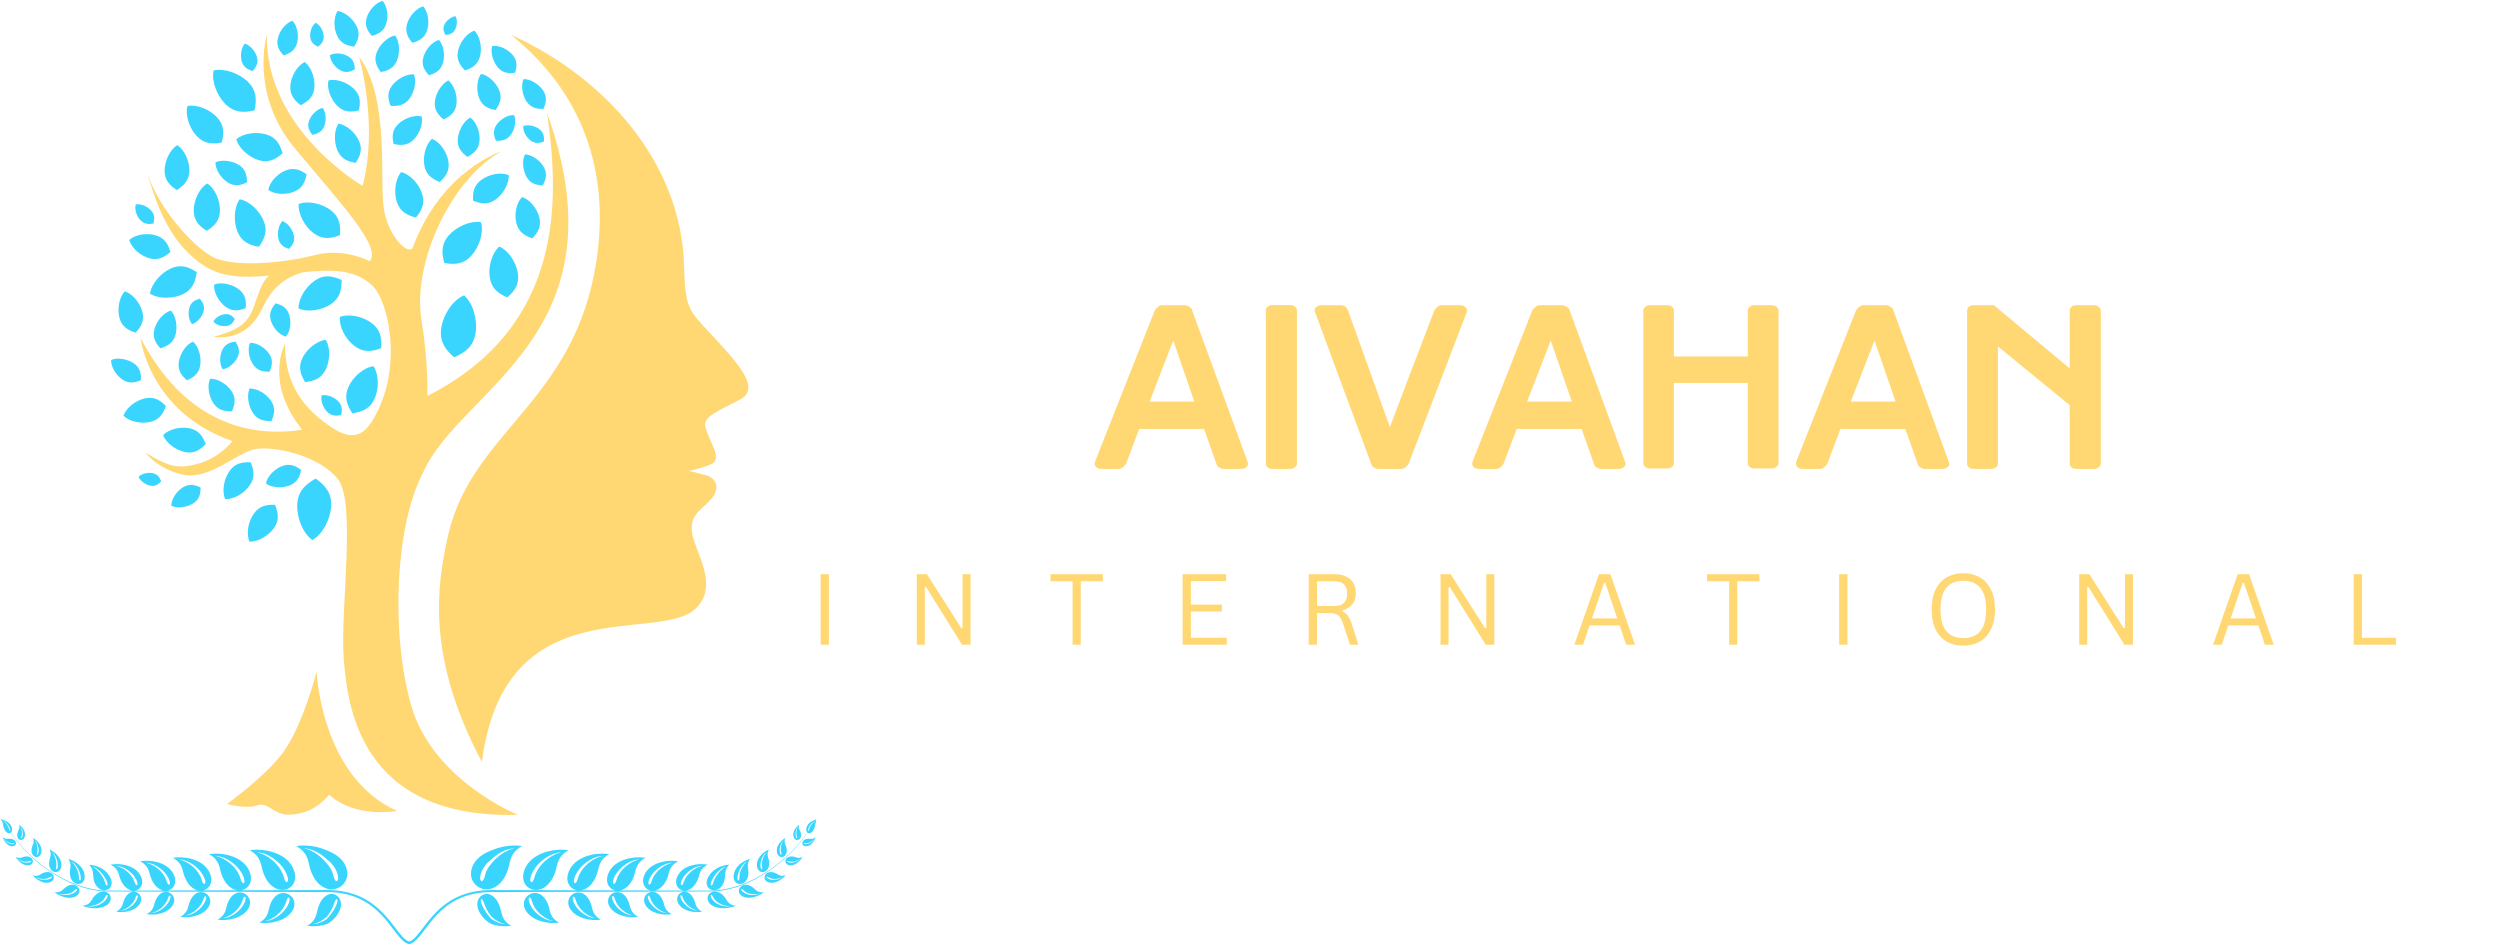 <svg xmlns="http://www.w3.org/2000/svg" xmlns:xlink="http://www.w3.org/1999/xlink" width="370" zoomAndPan="magnify" viewBox="0 0 277.5 105" height="140" preserveAspectRatio="xMidYMid meet" version="1.0"><defs><g/><clipPath id="f146624d68"><path d="M 0.047 90.934 L 45.598 90.934 L 45.598 104.793 L 0.047 104.793 Z M 0.047 90.934 " clip-rule="nonzero"/></clipPath><clipPath id="72cce98692"><path d="M 45.23 90.934 L 90.586 90.934 L 90.586 104.793 L 45.23 104.793 Z M 45.23 90.934 " clip-rule="nonzero"/></clipPath><clipPath id="07ec0b9c74"><path d="M 12.27 39 L 16 39 L 16 43 L 12.27 43 Z M 12.27 39 " clip-rule="nonzero"/></clipPath><clipPath id="4a048599f2"><path d="M 40 0.094 L 43 0.094 L 43 4 L 40 4 Z M 40 0.094 " clip-rule="nonzero"/></clipPath><clipPath id="acd86110c2"><path d="M 45 0.094 L 48 0.094 L 48 5 L 45 5 Z M 45 0.094 " clip-rule="nonzero"/></clipPath><clipPath id="7e53f8724e"><path d="M 25 74 L 45 74 L 45 90.68 L 25 90.68 Z M 25 74 " clip-rule="nonzero"/></clipPath><clipPath id="c5a118fb5f"><path d="M 15 3 L 64 3 L 64 90.68 L 15 90.68 Z M 15 3 " clip-rule="nonzero"/></clipPath></defs><g fill="#ffd874" fill-opacity="1"><g transform="translate(121.276, 52.049)"><g><path d="M 12.375 -4.438 L 5.172 -4.438 L 3.719 -0.578 C 3.625 -0.43 3.504 -0.297 3.359 -0.172 C 3.211 -0.055 3.062 0 2.906 0 L 1.016 0 C 0.723 0 0.504 -0.082 0.359 -0.25 C 0.223 -0.414 0.195 -0.609 0.281 -0.828 L 6.906 -17.594 C 6.988 -17.727 7.109 -17.859 7.266 -17.984 C 7.422 -18.109 7.566 -18.172 7.703 -18.172 L 10.25 -18.172 C 10.375 -18.172 10.516 -18.125 10.672 -18.031 C 10.836 -17.945 10.941 -17.863 10.984 -17.781 L 17.203 -0.797 C 17.297 -0.578 17.266 -0.391 17.109 -0.234 C 16.953 -0.078 16.742 0 16.484 0 L 14.531 0 C 14.414 0 14.273 -0.039 14.109 -0.125 C 13.941 -0.219 13.844 -0.305 13.812 -0.391 Z M 6.328 -7.469 L 11.297 -7.469 L 8.953 -14.25 Z M 6.328 -7.469 "/></g></g></g><g fill="#ffd874" fill-opacity="1"><g transform="translate(138.79, 52.049)"><g><path d="M 1.719 -17.594 C 1.719 -17.77 1.785 -17.91 1.922 -18.016 C 2.055 -18.129 2.238 -18.188 2.469 -18.188 L 4.406 -18.188 C 4.613 -18.188 4.789 -18.129 4.938 -18.016 C 5.094 -17.91 5.172 -17.77 5.172 -17.594 L 5.172 -0.594 C 5.172 -0.426 5.094 -0.285 4.938 -0.172 C 4.789 -0.055 4.613 0 4.406 0 L 2.469 0 C 2.238 0 2.055 -0.055 1.922 -0.172 C 1.785 -0.285 1.719 -0.426 1.719 -0.594 Z M 1.719 -17.594 "/></g></g></g><g fill="#ffd874" fill-opacity="1"><g transform="translate(145.639, 52.049)"><g><path d="M 8.641 -4.641 C 9.453 -6.805 10.27 -8.969 11.094 -11.125 C 11.914 -13.281 12.742 -15.438 13.578 -17.594 C 13.66 -17.727 13.773 -17.859 13.922 -17.984 C 14.066 -18.109 14.219 -18.172 14.375 -18.172 L 16.422 -18.172 C 16.68 -18.172 16.891 -18.094 17.047 -17.938 C 17.203 -17.781 17.238 -17.586 17.156 -17.359 L 10.719 -0.578 C 10.633 -0.43 10.516 -0.297 10.359 -0.172 C 10.203 -0.055 10.055 0 9.922 0 L 7.344 0 C 7.207 0 7.062 -0.039 6.906 -0.125 C 6.75 -0.219 6.656 -0.305 6.625 -0.391 L 0.344 -17.359 C 0.25 -17.586 0.273 -17.781 0.422 -17.938 C 0.578 -18.094 0.789 -18.172 1.062 -18.172 L 3.219 -18.172 C 3.344 -18.172 3.473 -18.141 3.609 -18.078 C 3.742 -18.016 3.863 -17.867 3.969 -17.641 Z M 8.641 -4.641 "/></g></g></g><g fill="#ffd874" fill-opacity="1"><g transform="translate(163.178, 52.049)"><g><path d="M 12.375 -4.438 L 5.172 -4.438 L 3.719 -0.578 C 3.625 -0.43 3.504 -0.297 3.359 -0.172 C 3.211 -0.055 3.062 0 2.906 0 L 1.016 0 C 0.723 0 0.504 -0.082 0.359 -0.25 C 0.223 -0.414 0.195 -0.609 0.281 -0.828 L 6.906 -17.594 C 6.988 -17.727 7.109 -17.859 7.266 -17.984 C 7.422 -18.109 7.566 -18.172 7.703 -18.172 L 10.25 -18.172 C 10.375 -18.172 10.516 -18.125 10.672 -18.031 C 10.836 -17.945 10.941 -17.863 10.984 -17.781 L 17.203 -0.797 C 17.297 -0.578 17.266 -0.391 17.109 -0.234 C 16.953 -0.078 16.742 0 16.484 0 L 14.531 0 C 14.414 0 14.273 -0.039 14.109 -0.125 C 13.941 -0.219 13.844 -0.305 13.812 -0.391 Z M 6.328 -7.469 L 11.297 -7.469 L 8.953 -14.25 Z M 6.328 -7.469 "/></g></g></g><g fill="#ffd874" fill-opacity="1"><g transform="translate(180.692, 52.049)"><g><path d="M 5.109 -0.656 C 5.109 -0.477 5.039 -0.332 4.906 -0.219 C 4.77 -0.102 4.586 -0.047 4.359 -0.047 L 2.469 -0.047 C 2.258 -0.047 2.082 -0.102 1.938 -0.219 C 1.789 -0.332 1.719 -0.477 1.719 -0.656 L 1.719 -17.562 C 1.719 -17.738 1.789 -17.883 1.938 -18 C 2.082 -18.113 2.258 -18.172 2.469 -18.172 L 4.359 -18.172 C 4.586 -18.172 4.77 -18.113 4.906 -18 C 5.039 -17.883 5.109 -17.738 5.109 -17.562 L 5.109 -12.484 L 13.312 -12.484 L 13.312 -17.562 C 13.312 -17.738 13.379 -17.883 13.516 -18 C 13.66 -18.113 13.844 -18.172 14.062 -18.172 L 15.969 -18.172 C 16.164 -18.172 16.336 -18.113 16.484 -18 C 16.641 -17.883 16.719 -17.738 16.719 -17.562 L 16.719 -0.656 C 16.719 -0.477 16.641 -0.332 16.484 -0.219 C 16.336 -0.102 16.164 -0.047 15.969 -0.047 L 14.062 -0.047 C 13.844 -0.047 13.66 -0.102 13.516 -0.219 C 13.379 -0.332 13.312 -0.477 13.312 -0.656 L 13.312 -9.547 L 5.109 -9.547 Z M 5.109 -0.656 "/></g></g></g><g fill="#ffd874" fill-opacity="1"><g transform="translate(199.113, 52.049)"><g><path d="M 12.375 -4.438 L 5.172 -4.438 L 3.719 -0.578 C 3.625 -0.43 3.504 -0.297 3.359 -0.172 C 3.211 -0.055 3.062 0 2.906 0 L 1.016 0 C 0.723 0 0.504 -0.082 0.359 -0.25 C 0.223 -0.414 0.195 -0.609 0.281 -0.828 L 6.906 -17.594 C 6.988 -17.727 7.109 -17.859 7.266 -17.984 C 7.422 -18.109 7.566 -18.172 7.703 -18.172 L 10.25 -18.172 C 10.375 -18.172 10.516 -18.125 10.672 -18.031 C 10.836 -17.945 10.941 -17.863 10.984 -17.781 L 17.203 -0.797 C 17.297 -0.578 17.266 -0.391 17.109 -0.234 C 16.953 -0.078 16.742 0 16.484 0 L 14.531 0 C 14.414 0 14.273 -0.039 14.109 -0.125 C 13.941 -0.219 13.844 -0.305 13.812 -0.391 Z M 6.328 -7.469 L 11.297 -7.469 L 8.953 -14.25 Z M 6.328 -7.469 "/></g></g></g><g fill="#ffd874" fill-opacity="1"><g transform="translate(216.626, 52.049)"><g><path d="M 5.141 -0.594 C 5.141 -0.426 5.066 -0.285 4.922 -0.172 C 4.773 -0.055 4.598 0 4.391 0 L 2.469 0 C 2.238 0 2.055 -0.055 1.922 -0.172 C 1.785 -0.285 1.719 -0.426 1.719 -0.594 L 1.719 -17.562 C 1.719 -17.738 1.785 -17.883 1.922 -18 C 2.055 -18.113 2.238 -18.172 2.469 -18.172 L 4.703 -18.172 L 13.109 -11.156 L 13.109 -17.562 C 13.109 -17.738 13.176 -17.883 13.312 -18 C 13.445 -18.113 13.629 -18.172 13.859 -18.172 L 15.812 -18.172 C 16.008 -18.172 16.18 -18.113 16.328 -18 C 16.484 -17.883 16.562 -17.738 16.562 -17.562 L 16.562 -0.594 C 16.562 -0.426 16.484 -0.285 16.328 -0.172 C 16.18 -0.055 16.008 0 15.812 0 L 13.859 0 C 13.629 0 13.445 -0.055 13.312 -0.172 C 13.176 -0.285 13.109 -0.426 13.109 -0.594 L 13.109 -7.078 L 5.141 -13.594 Z M 5.141 -0.594 "/></g></g></g><g fill="#ffd874" fill-opacity="1"><g transform="translate(89.902, 71.564)"><g><path d="M 2.109 0 L 1.188 0 L 1.188 -7.828 L 2.109 -7.828 Z M 2.109 0 "/></g></g></g><g fill="#ffd874" fill-opacity="1"><g transform="translate(100.576, 71.564)"><g><path d="M 2.078 0 L 1.188 0 L 1.188 -7.828 L 2.312 -7.828 L 6.125 -1.844 L 6.266 -1.875 L 6.266 -7.828 L 7.156 -7.828 L 7.156 0 L 6.203 0 L 2.219 -6.406 L 2.078 -6.375 Z M 2.078 0 "/></g></g></g><g fill="#ffd874" fill-opacity="1"><g transform="translate(116.307, 71.564)"><g><path d="M 6.109 -7.828 L 6.109 -7.047 L 3.656 -7.047 L 3.656 0 L 2.75 0 L 2.75 -7.047 L 0.297 -7.047 L 0.297 -7.828 Z M 6.109 -7.828 "/></g></g></g><g fill="#ffd874" fill-opacity="1"><g transform="translate(130.083, 71.564)"><g><path d="M 2.109 -3.688 L 2.109 -0.766 L 6.094 -0.766 L 6.094 0 L 1.188 0 L 1.188 -7.828 L 6.016 -7.828 L 6.016 -7.062 L 2.109 -7.062 L 2.109 -4.453 L 5.547 -4.453 L 5.547 -3.688 Z M 2.109 -3.688 "/></g></g></g><g fill="#ffd874" fill-opacity="1"><g transform="translate(144.078, 71.564)"><g><path d="M 1.188 0 L 1.188 -7.828 L 4.031 -7.828 C 4.551 -7.828 4.988 -7.738 5.344 -7.562 C 5.707 -7.395 5.977 -7.148 6.156 -6.828 C 6.332 -6.516 6.422 -6.145 6.422 -5.719 C 6.422 -5.227 6.297 -4.82 6.047 -4.5 C 5.805 -4.188 5.43 -3.953 4.922 -3.797 L 4.922 -3.688 C 5.172 -3.594 5.375 -3.438 5.531 -3.219 C 5.695 -3 5.848 -2.68 5.984 -2.266 L 6.703 0 L 5.766 0 L 4.984 -2.391 C 4.891 -2.672 4.781 -2.891 4.656 -3.047 C 4.539 -3.211 4.391 -3.332 4.203 -3.406 C 4.016 -3.477 3.773 -3.516 3.484 -3.516 L 2.109 -3.516 L 2.109 0 Z M 4 -4.297 C 4.488 -4.297 4.852 -4.406 5.094 -4.625 C 5.332 -4.852 5.453 -5.203 5.453 -5.672 C 5.453 -6.141 5.332 -6.484 5.094 -6.703 C 4.852 -6.93 4.488 -7.047 4 -7.047 L 2.109 -7.047 L 2.109 -4.297 Z M 4 -4.297 "/></g></g></g><g fill="#ffd874" fill-opacity="1"><g transform="translate(158.711, 71.564)"><g><path d="M 2.078 0 L 1.188 0 L 1.188 -7.828 L 2.312 -7.828 L 6.125 -1.844 L 6.266 -1.875 L 6.266 -7.828 L 7.156 -7.828 L 7.156 0 L 6.203 0 L 2.219 -6.406 L 2.078 -6.375 Z M 2.078 0 "/></g></g></g><g fill="#ffd874" fill-opacity="1"><g transform="translate(174.442, 71.564)"><g><path d="M 7.047 0 L 6.062 0 L 5.344 -2.141 L 2 -2.141 L 1.281 0 L 0.312 0 L 3.047 -7.828 L 4.312 -7.828 Z M 3.609 -6.875 L 2.266 -2.922 L 5.078 -2.922 L 3.734 -6.875 Z M 3.609 -6.875 "/></g></g></g><g fill="#ffd874" fill-opacity="1"><g transform="translate(189.182, 71.564)"><g><path d="M 6.109 -7.828 L 6.109 -7.047 L 3.656 -7.047 L 3.656 0 L 2.75 0 L 2.75 -7.047 L 0.297 -7.047 L 0.297 -7.828 Z M 6.109 -7.828 "/></g></g></g><g fill="#ffd874" fill-opacity="1"><g transform="translate(202.958, 71.564)"><g><path d="M 2.109 0 L 1.188 0 L 1.188 -7.828 L 2.109 -7.828 Z M 2.109 0 "/></g></g></g><g fill="#ffd874" fill-opacity="1"><g transform="translate(213.631, 71.564)"><g><path d="M 4.297 0.109 C 3.617 0.109 3.016 -0.035 2.484 -0.328 C 1.953 -0.617 1.535 -1.066 1.234 -1.672 C 0.93 -2.273 0.781 -3.023 0.781 -3.922 C 0.781 -4.816 0.93 -5.562 1.234 -6.156 C 1.535 -6.758 1.953 -7.207 2.484 -7.5 C 3.016 -7.789 3.617 -7.938 4.297 -7.938 C 4.973 -7.938 5.57 -7.789 6.094 -7.5 C 6.625 -7.207 7.039 -6.758 7.344 -6.156 C 7.656 -5.562 7.812 -4.816 7.812 -3.922 C 7.812 -3.023 7.656 -2.273 7.344 -1.672 C 7.039 -1.066 6.625 -0.617 6.094 -0.328 C 5.57 -0.035 4.973 0.109 4.297 0.109 Z M 4.297 -0.734 C 5.109 -0.734 5.734 -0.988 6.172 -1.5 C 6.609 -2.008 6.828 -2.816 6.828 -3.922 C 6.828 -5.016 6.609 -5.816 6.172 -6.328 C 5.734 -6.836 5.109 -7.094 4.297 -7.094 C 2.609 -7.094 1.766 -6.035 1.766 -3.922 C 1.766 -1.797 2.609 -0.734 4.297 -0.734 Z M 4.297 -0.734 "/></g></g></g><g fill="#ffd874" fill-opacity="1"><g transform="translate(229.604, 71.564)"><g><path d="M 2.078 0 L 1.188 0 L 1.188 -7.828 L 2.312 -7.828 L 6.125 -1.844 L 6.266 -1.875 L 6.266 -7.828 L 7.156 -7.828 L 7.156 0 L 6.203 0 L 2.219 -6.406 L 2.078 -6.375 Z M 2.078 0 "/></g></g></g><g fill="#ffd874" fill-opacity="1"><g transform="translate(245.335, 71.564)"><g><path d="M 7.047 0 L 6.062 0 L 5.344 -2.141 L 2 -2.141 L 1.281 0 L 0.312 0 L 3.047 -7.828 L 4.312 -7.828 Z M 3.609 -6.875 L 2.266 -2.922 L 5.078 -2.922 L 3.734 -6.875 Z M 3.609 -6.875 "/></g></g></g><g fill="#ffd874" fill-opacity="1"><g transform="translate(260.075, 71.564)"><g><path d="M 2.109 -7.828 L 2.109 -0.766 L 5.875 -0.766 L 5.875 0 L 1.188 0 L 1.188 -7.828 Z M 2.109 -7.828 "/></g></g></g><g clip-path="url(#f146624d68)"><path fill="#39d5ff" d="M 1.137 92.113 C 1.156 92.254 1.074 92.32 1.008 92.035 C 0.965 91.867 0.867 91.648 0.699 91.449 C 0.625 91.355 0.547 91.273 0.473 91.211 C 0.395 91.148 0.324 91.098 0.254 91.059 C 0.34 91.082 0.43 91.133 0.523 91.203 C 0.621 91.27 0.719 91.367 0.82 91.488 C 0.91 91.594 0.98 91.707 1.031 91.816 C 1.09 91.926 1.121 92.027 1.137 92.113 Z M 2.445 92.973 C 2.391 93.086 2.277 93.09 2.379 92.844 C 2.438 92.699 2.461 92.48 2.43 92.25 C 2.395 92.027 2.328 91.859 2.242 91.738 C 2.363 91.859 2.469 92.051 2.508 92.336 C 2.555 92.59 2.512 92.832 2.445 92.973 Z M 2.129 91.547 C 2.305 91.664 2.477 91.844 2.602 92.051 C 2.66 92.156 2.715 92.262 2.742 92.379 C 2.773 92.492 2.785 92.613 2.773 92.73 C 2.723 93.145 2.449 93.305 2.215 93.219 C 1.98 93.133 1.797 92.797 1.988 92.312 C 2.062 92.121 2.246 91.93 2.129 91.547 Z M 4.219 94.777 C 4.16 94.93 4.02 94.941 4.117 94.621 C 4.148 94.527 4.164 94.406 4.164 94.277 C 4.168 94.148 4.152 94.004 4.117 93.863 C 4.086 93.727 4.043 93.605 3.996 93.5 C 3.945 93.395 3.887 93.312 3.828 93.238 C 3.996 93.375 4.145 93.613 4.234 93.965 C 4.312 94.281 4.297 94.59 4.219 94.777 Z M 3.664 93.008 C 3.781 93.074 3.898 93.156 4.008 93.258 C 4.121 93.352 4.223 93.469 4.316 93.59 C 4.496 93.84 4.621 94.125 4.609 94.434 C 4.594 94.965 4.262 95.195 3.949 95.113 C 3.641 95.031 3.363 94.629 3.562 93.988 C 3.637 93.742 3.848 93.48 3.664 93.008 Z M 6.391 96.352 C 6.34 96.543 6.168 96.578 6.242 96.176 C 6.285 95.941 6.262 95.598 6.141 95.262 C 6.086 95.102 6.02 94.961 5.949 94.844 C 5.875 94.727 5.801 94.629 5.719 94.555 C 5.828 94.621 5.934 94.723 6.031 94.859 C 6.129 94.988 6.215 95.164 6.293 95.367 C 6.43 95.738 6.453 96.113 6.391 96.352 Z M 5.496 94.297 C 5.641 94.359 5.793 94.445 5.938 94.547 C 6.082 94.652 6.223 94.77 6.348 94.906 C 6.469 95.043 6.578 95.188 6.66 95.355 C 6.742 95.512 6.797 95.688 6.809 95.871 C 6.836 96.195 6.762 96.438 6.629 96.598 C 6.496 96.754 6.301 96.824 6.105 96.797 C 5.715 96.746 5.328 96.285 5.484 95.496 C 5.516 95.34 5.59 95.176 5.617 94.98 C 5.648 94.789 5.629 94.57 5.496 94.297 Z M 8.969 97.547 C 8.949 97.781 8.754 97.859 8.758 97.379 C 8.762 97.234 8.738 97.07 8.691 96.887 C 8.645 96.707 8.57 96.523 8.477 96.336 C 8.293 95.988 8.09 95.746 7.883 95.598 C 8.012 95.66 8.152 95.75 8.281 95.891 C 8.348 95.961 8.414 96.035 8.48 96.129 C 8.543 96.215 8.605 96.32 8.668 96.426 C 8.887 96.832 8.988 97.258 8.969 97.547 Z M 7.59 95.34 C 7.945 95.43 8.324 95.629 8.648 95.883 C 8.73 95.953 8.805 96.02 8.879 96.094 C 8.949 96.168 9.016 96.25 9.078 96.332 C 9.199 96.496 9.293 96.691 9.348 96.898 C 9.441 97.262 9.418 97.566 9.297 97.777 C 9.18 97.988 8.969 98.117 8.73 98.125 C 8.258 98.152 7.703 97.684 7.758 96.734 C 7.781 96.355 7.98 95.918 7.59 95.34 Z M 11.93 98.051 C 11.961 98.18 11.93 98.285 11.871 98.289 C 11.809 98.293 11.723 98.199 11.648 97.93 C 11.605 97.773 11.531 97.59 11.426 97.406 C 11.375 97.316 11.32 97.227 11.254 97.133 C 11.191 97.039 11.121 96.949 11.047 96.859 C 10.977 96.777 10.906 96.699 10.84 96.629 C 10.773 96.559 10.703 96.5 10.641 96.449 C 10.508 96.332 10.379 96.258 10.254 96.199 C 10.562 96.262 10.898 96.488 11.273 96.906 C 11.359 97.004 11.438 97.098 11.508 97.199 C 11.582 97.297 11.645 97.402 11.703 97.5 C 11.816 97.695 11.895 97.887 11.93 98.051 Z M 9.898 95.984 C 10.293 96 10.723 96.109 11.113 96.305 C 11.211 96.352 11.309 96.41 11.398 96.469 C 11.492 96.527 11.582 96.594 11.668 96.668 C 11.754 96.746 11.836 96.82 11.91 96.91 C 11.988 97 12.055 97.098 12.129 97.203 C 12.379 97.574 12.441 97.918 12.375 98.195 C 12.344 98.332 12.281 98.453 12.195 98.551 C 12.148 98.598 12.102 98.645 12.047 98.68 C 11.992 98.715 11.93 98.746 11.863 98.766 C 11.73 98.809 11.582 98.828 11.43 98.801 C 11.281 98.777 11.125 98.723 10.98 98.617 C 10.695 98.418 10.461 98.047 10.375 97.508 C 10.34 97.293 10.355 97.047 10.309 96.789 C 10.262 96.535 10.156 96.262 9.898 95.984 Z M 15.25 97.98 C 15.316 98.277 15.105 98.457 14.914 97.848 C 14.805 97.496 14.508 97.047 14.055 96.691 C 13.625 96.352 13.203 96.172 12.836 96.109 C 13.266 96.105 13.805 96.277 14.359 96.715 C 14.859 97.109 15.168 97.609 15.25 97.98 Z M 18.848 97.895 C 18.914 98.23 18.68 98.426 18.477 97.742 C 18.359 97.344 18.039 96.84 17.539 96.434 C 17.062 96.047 16.59 95.84 16.18 95.766 C 16.664 95.766 17.266 95.969 17.879 96.465 C 18.43 96.914 18.766 97.48 18.848 97.895 Z M 22.785 97.789 C 22.852 98.164 22.59 98.375 22.375 97.617 C 22.25 97.172 21.898 96.613 21.352 96.156 C 20.832 95.723 20.316 95.488 19.859 95.402 C 20.395 95.406 21.059 95.637 21.727 96.195 C 22.332 96.699 22.695 97.332 22.785 97.789 Z M 27.121 97.664 C 27.195 98.074 26.902 98.305 26.676 97.473 C 26.543 96.984 26.168 96.367 25.574 95.863 C 25.004 95.383 24.441 95.117 23.945 95.016 C 24.531 95.027 25.254 95.289 25.984 95.91 C 26.641 96.465 27.031 97.16 27.121 97.664 Z M 31.961 97.516 C 32.039 97.961 31.719 98.207 31.48 97.301 C 31.34 96.77 30.934 96.094 30.293 95.539 C 29.68 95.012 29.07 94.719 28.527 94.609 C 29.168 94.625 29.953 94.914 30.742 95.594 C 31.449 96.203 31.867 96.965 31.961 97.516 Z M 27.723 94.379 C 29.293 94.137 31.539 94.637 32.398 96.109 C 33.91 98.703 30.344 100.25 29.18 96.742 C 28.949 96.051 29.02 95.098 27.723 94.379 Z M 37.535 97.398 C 37.551 97.645 37.461 97.82 37.348 97.816 C 37.234 97.805 37.094 97.617 36.984 97.117 C 36.918 96.828 36.773 96.492 36.527 96.156 C 36.262 95.82 36 95.488 35.652 95.188 C 34.992 94.609 34.336 94.293 33.754 94.168 C 34.441 94.191 35.289 94.508 36.133 95.246 C 36.18 95.289 36.227 95.332 36.273 95.375 C 36.332 95.418 36.387 95.461 36.438 95.504 C 36.543 95.594 36.637 95.684 36.727 95.777 C 36.906 95.965 37.051 96.156 37.168 96.348 C 37.402 96.727 37.516 97.102 37.535 97.398 Z M 32.883 93.91 C 33.73 93.785 34.762 93.863 35.695 94.172 C 35.812 94.207 35.926 94.25 36.039 94.297 C 36.156 94.344 36.246 94.391 36.406 94.445 C 36.691 94.555 36.961 94.688 37.203 94.84 C 37.688 95.145 38.07 95.531 38.293 95.969 C 38.488 96.355 38.559 96.711 38.555 97.023 C 38.547 97.332 38.465 97.602 38.336 97.828 C 38.082 98.277 37.664 98.562 37.215 98.668 C 37.102 98.695 36.98 98.711 36.863 98.711 C 36.742 98.719 36.621 98.703 36.496 98.684 C 36.25 98.641 35.98 98.543 35.727 98.375 C 35.215 98.039 34.746 97.43 34.438 96.477 C 34.195 95.73 34.277 94.699 32.883 93.91 Z M 1.512 93.691 C 1.621 93.664 1.641 93.57 1.406 93.598 C 1.27 93.609 1.066 93.578 0.863 93.469 C 0.672 93.359 0.531 93.234 0.449 93.105 C 0.484 93.184 0.543 93.266 0.621 93.348 C 0.703 93.426 0.801 93.508 0.926 93.57 C 1.152 93.691 1.371 93.723 1.512 93.691 Z M 0.312 92.918 C 0.41 93.34 0.801 93.859 1.242 93.926 C 1.633 93.98 1.801 93.754 1.766 93.535 C 1.746 93.426 1.68 93.312 1.555 93.23 C 1.43 93.152 1.258 93.098 1.023 93.098 C 0.836 93.098 0.617 93.195 0.312 92.918 Z M 3.387 95.684 C 3.512 95.621 3.508 95.496 3.238 95.602 C 3.078 95.66 2.824 95.68 2.555 95.605 C 2.297 95.535 2.102 95.414 1.965 95.289 C 2.027 95.371 2.121 95.457 2.234 95.531 C 2.352 95.605 2.492 95.668 2.66 95.711 C 2.961 95.793 3.234 95.758 3.387 95.684 Z M 1.746 95.098 C 1.805 95.219 1.887 95.34 1.988 95.457 C 2.086 95.574 2.199 95.684 2.324 95.773 C 2.57 95.961 2.863 96.07 3.133 96.051 C 3.586 96.008 3.719 95.688 3.617 95.43 C 3.57 95.301 3.461 95.188 3.297 95.121 C 3.133 95.055 2.914 95.039 2.637 95.109 C 2.527 95.137 2.414 95.195 2.273 95.215 C 2.137 95.238 1.965 95.227 1.746 95.098 Z M 5.699 97.449 C 5.824 97.344 5.789 97.199 5.496 97.391 C 5.328 97.504 5.043 97.582 4.703 97.562 C 4.543 97.551 4.398 97.52 4.27 97.48 C 4.141 97.441 4.027 97.387 3.934 97.324 C 4.027 97.414 4.156 97.492 4.312 97.551 C 4.391 97.582 4.473 97.605 4.562 97.629 C 4.656 97.645 4.754 97.656 4.855 97.664 C 5.227 97.688 5.539 97.574 5.699 97.449 Z M 3.633 97.156 C 3.73 97.281 3.859 97.41 4 97.523 C 4.148 97.637 4.309 97.738 4.48 97.82 C 4.652 97.898 4.828 97.953 5 97.98 C 5.176 98 5.348 97.992 5.504 97.945 C 5.75 97.871 5.891 97.727 5.945 97.57 C 5.996 97.414 5.973 97.242 5.883 97.102 C 5.836 97.031 5.777 96.969 5.703 96.922 C 5.625 96.871 5.539 96.832 5.438 96.812 C 5.23 96.777 4.977 96.805 4.672 96.953 C 4.551 97.012 4.438 97.109 4.277 97.168 C 4.121 97.227 3.922 97.25 3.633 97.156 Z M 8.516 98.852 C 8.625 98.699 8.543 98.543 8.27 98.84 C 8.188 98.926 8.07 99.016 7.926 99.086 C 7.777 99.16 7.602 99.215 7.402 99.246 C 7.027 99.301 6.691 99.258 6.438 99.16 C 6.578 99.234 6.746 99.301 6.945 99.332 C 7.043 99.348 7.148 99.355 7.262 99.355 C 7.371 99.355 7.488 99.344 7.609 99.324 C 7.719 99.309 7.82 99.281 7.914 99.25 C 8.012 99.219 8.098 99.176 8.176 99.133 C 8.328 99.047 8.445 98.949 8.516 98.852 Z M 6.043 99.031 C 6.191 99.16 6.379 99.273 6.574 99.371 C 6.777 99.473 6.996 99.547 7.219 99.598 C 7.445 99.645 7.664 99.668 7.879 99.648 C 8.09 99.625 8.281 99.574 8.449 99.473 C 8.703 99.32 8.809 99.121 8.82 98.93 C 8.832 98.734 8.746 98.555 8.605 98.418 C 8.316 98.148 7.805 98.07 7.195 98.555 C 7.07 98.652 6.961 98.793 6.797 98.898 C 6.711 98.949 6.613 98.996 6.492 99.02 C 6.371 99.047 6.223 99.059 6.043 99.031 Z M 11.934 99.531 C 11.992 99.32 11.84 99.188 11.652 99.613 C 11.625 99.676 11.586 99.742 11.535 99.809 C 11.488 99.875 11.43 99.941 11.359 100.004 C 11.289 100.07 11.211 100.133 11.121 100.195 C 11.031 100.258 10.93 100.312 10.824 100.363 C 10.406 100.551 10 100.602 9.664 100.566 C 9.852 100.617 10.082 100.629 10.32 100.605 C 10.441 100.594 10.57 100.566 10.699 100.527 C 10.828 100.492 10.961 100.445 11.094 100.379 C 11.574 100.148 11.855 99.789 11.934 99.531 Z M 9.16 100.539 C 9.598 100.73 10.18 100.859 10.746 100.809 C 10.887 100.805 11.027 100.781 11.16 100.75 C 11.293 100.719 11.418 100.684 11.539 100.633 C 11.656 100.582 11.766 100.523 11.867 100.457 C 11.914 100.422 11.961 100.387 12.004 100.348 C 12.023 100.328 12.047 100.309 12.062 100.289 C 12.082 100.27 12.094 100.25 12.109 100.227 C 12.289 99.977 12.324 99.723 12.266 99.512 C 12.238 99.41 12.184 99.312 12.117 99.234 C 12.098 99.215 12.082 99.195 12.062 99.176 C 12.039 99.16 12.016 99.141 11.992 99.125 C 11.949 99.094 11.898 99.062 11.844 99.039 C 11.742 98.992 11.625 98.973 11.504 98.961 C 11.383 98.953 11.254 98.973 11.121 99.02 C 10.992 99.062 10.859 99.133 10.723 99.242 C 10.586 99.348 10.453 99.488 10.324 99.668 C 10.219 99.812 10.145 100 9.988 100.168 C 9.91 100.254 9.812 100.336 9.68 100.398 C 9.547 100.461 9.379 100.516 9.16 100.539 Z M 15.293 99.586 C 15.348 99.348 15.18 99.203 15.023 99.691 C 14.934 99.977 14.691 100.336 14.324 100.621 C 13.98 100.895 13.637 101.035 13.34 101.082 C 13.688 101.09 14.125 100.953 14.574 100.602 C 14.977 100.289 15.227 99.883 15.293 99.586 Z M 12.895 101.188 C 13.742 101.359 14.98 101.141 15.488 100.363 C 16.246 99.234 14.469 98.129 13.758 99.938 C 13.609 100.309 13.621 100.828 12.895 101.188 Z M 18.918 99.652 C 18.973 99.383 18.785 99.227 18.621 99.773 C 18.523 100.09 18.266 100.492 17.863 100.816 C 17.48 101.125 17.105 101.289 16.777 101.344 C 17.164 101.348 17.645 101.188 18.137 100.789 C 18.578 100.434 18.848 99.98 18.918 99.652 Z M 16.281 101.469 C 17.227 101.648 18.598 101.387 19.152 100.512 C 19.957 99.262 17.973 98.051 17.219 100.066 C 17.062 100.48 17.082 101.059 16.281 101.469 Z M 22.883 99.73 C 22.941 99.434 22.73 99.262 22.555 99.867 C 22.453 100.215 22.176 100.664 21.738 101.023 C 21.324 101.367 20.91 101.555 20.551 101.621 C 20.977 101.617 21.504 101.438 22.039 100.992 C 22.523 100.594 22.812 100.094 22.883 99.73 Z M 20.008 101.766 C 21.051 101.949 22.555 101.641 23.152 100.672 C 24.004 99.309 21.812 97.984 21.016 100.207 C 20.852 100.664 20.883 101.301 20.008 101.766 Z M 27.258 99.82 C 27.316 99.5 27.086 99.316 26.902 99.977 C 26.797 100.359 26.5 100.852 26.027 101.25 C 25.574 101.629 25.129 101.836 24.734 101.914 C 25.199 101.906 25.773 101.703 26.352 101.215 C 26.875 100.773 27.188 100.223 27.258 99.82 Z M 24.148 102.078 C 25.285 102.266 26.926 101.914 27.562 100.852 C 28.461 99.363 26.066 97.934 25.227 100.367 C 25.051 100.867 25.098 101.562 24.148 102.078 Z M 32.141 99.938 C 32.203 99.586 31.949 99.391 31.758 100.105 C 31.648 100.527 31.328 101.059 30.82 101.496 C 30.336 101.914 29.855 102.145 29.426 102.23 C 29.93 102.215 30.551 101.988 31.176 101.453 C 31.738 100.973 32.066 100.371 32.141 99.938 Z M 28.793 102.41 C 30.031 102.605 31.805 102.207 32.484 101.047 C 33.43 99.445 30.828 97.906 29.945 100.543 C 29.762 101.09 29.816 101.844 28.793 102.41 Z M 37.438 100.152 C 37.488 99.969 37.461 99.816 37.391 99.805 C 37.316 99.789 37.199 99.922 37.086 100.301 C 36.949 100.742 36.648 101.297 36.262 101.77 C 35.746 102.219 35.227 102.473 34.766 102.57 C 35.039 102.562 35.34 102.496 35.66 102.355 C 35.816 102.289 35.98 102.203 36.145 102.098 C 36.188 102.07 36.23 102.043 36.27 102.016 C 36.297 101.984 36.324 101.957 36.355 101.926 C 36.41 101.863 36.473 101.793 36.531 101.727 C 36.641 101.598 36.746 101.465 36.84 101.328 C 36.934 101.191 37.02 101.055 37.102 100.918 C 37.258 100.645 37.375 100.383 37.438 100.152 Z M 34.082 102.77 C 34.418 102.82 34.785 102.828 35.164 102.797 C 35.355 102.781 35.547 102.754 35.734 102.715 C 35.828 102.695 35.926 102.676 36.02 102.648 C 36.066 102.637 36.113 102.625 36.16 102.609 L 36.227 102.59 L 36.285 102.57 C 36.758 102.328 37.191 101.953 37.543 101.375 C 37.785 100.98 37.891 100.566 37.84 100.199 C 37.797 99.832 37.594 99.516 37.293 99.352 C 36.996 99.184 36.609 99.168 36.266 99.387 C 35.887 99.605 35.539 100.039 35.309 100.75 C 35.117 101.34 35.18 102.148 34.082 102.77 Z M 0.047 90.934 C 0.262 90.949 0.508 91.035 0.73 91.164 C 0.84 91.227 0.941 91.309 1.031 91.395 C 1.125 91.484 1.199 91.586 1.25 91.703 C 1.332 91.867 1.355 92.016 1.344 92.137 C 1.336 92.258 1.289 92.352 1.215 92.414 C 1.215 92.414 1.25 92.465 1.316 92.559 C 1.383 92.656 1.484 92.793 1.613 92.969 C 1.875 93.312 2.262 93.793 2.773 94.328 C 3.281 94.859 3.914 95.445 4.645 96.008 C 5.008 96.289 5.398 96.562 5.805 96.824 C 6.211 97.086 6.641 97.332 7.082 97.559 C 7.961 98.008 8.895 98.363 9.809 98.582 C 10.266 98.695 10.715 98.762 11.148 98.812 C 11.363 98.828 11.574 98.852 11.777 98.852 C 11.883 98.855 11.98 98.855 12.082 98.859 C 12.172 98.859 12.262 98.859 12.352 98.859 C 13.773 98.855 14.719 98.852 14.719 98.852 C 14.23 98.805 13.684 98.418 13.34 97.535 C 13.164 97.074 13.18 96.43 12.281 95.98 C 13.336 95.77 14.867 96.047 15.496 97.02 C 16.125 97.988 15.637 98.777 14.934 98.852 L 18.129 98.844 C 17.613 98.734 17.062 98.289 16.727 97.367 C 16.535 96.852 16.562 96.125 15.566 95.605 C 16.746 95.391 18.457 95.727 19.145 96.82 C 19.785 97.848 19.332 98.684 18.625 98.84 L 21.977 98.832 C 21.402 98.711 20.805 98.211 20.441 97.18 C 20.234 96.605 20.277 95.805 19.18 95.219 C 20.492 94.996 22.379 95.383 23.125 96.605 C 23.816 97.742 23.316 98.652 22.543 98.832 L 26.332 98.82 C 25.676 98.723 24.969 98.172 24.559 96.977 C 24.344 96.34 24.398 95.465 23.203 94.812 C 24.641 94.578 26.711 95.023 27.512 96.371 C 28.277 97.66 27.664 98.676 26.766 98.82 C 26.766 98.82 28.094 98.816 30.09 98.809 C 31.09 98.809 32.254 98.805 33.5 98.801 C 34.121 98.801 34.766 98.797 35.422 98.797 C 35.586 98.797 35.75 98.797 35.914 98.793 C 36.078 98.793 36.25 98.793 36.402 98.797 C 36.719 98.797 37.039 98.812 37.352 98.844 C 37.98 98.91 38.602 99.031 39.184 99.223 C 39.77 99.41 40.32 99.668 40.82 99.973 C 41.316 100.281 41.766 100.633 42.16 101.004 C 42.559 101.375 42.902 101.766 43.211 102.141 C 43.828 102.891 44.285 103.582 44.746 104.051 C 44.973 104.281 45.18 104.426 45.34 104.488 C 45.418 104.523 45.48 104.539 45.523 104.547 C 45.562 104.551 45.586 104.555 45.586 104.555 L 45.418 104.793 C 45.418 104.793 45.402 104.793 45.379 104.785 C 45.355 104.781 45.316 104.773 45.266 104.758 C 45.168 104.727 45.027 104.66 44.863 104.535 C 44.699 104.41 44.516 104.23 44.324 104.004 C 44.133 103.785 43.945 103.539 43.742 103.273 C 43.34 102.738 42.887 102.117 42.285 101.496 C 41.691 100.879 40.949 100.27 40.02 99.82 C 39.094 99.367 37.984 99.086 36.77 99.031 C 36.617 99.023 36.465 99.02 36.309 99.02 C 36.145 99.02 35.98 99.016 35.812 99.016 C 35.48 99.016 35.141 99.016 34.801 99.016 C 34.117 99.012 33.418 99.012 32.707 99.008 C 29.867 99 26.84 98.992 23.809 98.984 C 20.777 98.977 17.75 98.969 14.91 98.961 C 14.199 98.957 13.5 98.957 12.816 98.953 C 12.648 98.953 12.477 98.953 12.309 98.953 C 12.223 98.953 12.137 98.953 12.055 98.953 C 11.965 98.949 11.871 98.949 11.781 98.945 C 11.422 98.934 11.066 98.898 10.723 98.848 C 9.336 98.641 8.109 98.164 7.051 97.621 C 5.996 97.07 5.098 96.449 4.352 95.844 C 3.605 95.242 3.012 94.648 2.543 94.141 C 2.078 93.629 1.746 93.199 1.523 92.898 C 1.414 92.746 1.328 92.633 1.277 92.551 C 1.223 92.473 1.195 92.43 1.195 92.43 C 1.086 92.508 0.93 92.512 0.777 92.41 C 0.703 92.359 0.625 92.281 0.559 92.176 C 0.488 92.074 0.434 91.934 0.391 91.77 C 0.332 91.535 0.367 91.25 0.047 90.934 " fill-opacity="1" fill-rule="evenodd"/></g><g clip-path="url(#72cce98692)"><path fill="#39d5ff" d="M 89.801 91.816 C 89.852 91.707 89.922 91.594 90.016 91.488 C 90.113 91.367 90.211 91.27 90.309 91.203 C 90.402 91.133 90.492 91.082 90.578 91.059 C 90.508 91.098 90.438 91.148 90.359 91.211 C 90.285 91.273 90.207 91.355 90.133 91.449 C 89.969 91.648 89.867 91.867 89.824 92.035 C 89.762 92.32 89.676 92.254 89.695 92.113 C 89.711 92.027 89.746 91.926 89.801 91.816 Z M 88.324 92.336 C 88.363 92.051 88.469 91.859 88.59 91.738 C 88.508 91.859 88.438 92.027 88.406 92.25 C 88.371 92.48 88.395 92.699 88.453 92.844 C 88.555 93.09 88.441 93.086 88.387 92.973 C 88.32 92.832 88.277 92.59 88.324 92.336 Z M 88.844 92.312 C 89.035 92.797 88.852 93.133 88.617 93.219 C 88.383 93.305 88.109 93.145 88.062 92.73 C 88.047 92.613 88.059 92.492 88.09 92.379 C 88.117 92.262 88.172 92.156 88.23 92.051 C 88.355 91.844 88.527 91.664 88.703 91.547 C 88.586 91.93 88.77 92.121 88.844 92.312 Z M 86.598 93.965 C 86.688 93.613 86.836 93.375 87.004 93.238 C 86.945 93.312 86.887 93.395 86.84 93.5 C 86.789 93.605 86.746 93.727 86.715 93.863 C 86.68 94.004 86.668 94.148 86.668 94.277 C 86.668 94.406 86.688 94.527 86.715 94.621 C 86.812 94.941 86.672 94.93 86.613 94.777 C 86.535 94.59 86.52 94.281 86.598 93.965 Z M 87.27 93.988 C 87.469 94.629 87.191 95.031 86.887 95.113 C 86.57 95.195 86.238 94.965 86.227 94.434 C 86.211 94.125 86.336 93.84 86.516 93.59 C 86.609 93.469 86.711 93.352 86.824 93.258 C 86.934 93.156 87.051 93.074 87.168 93.008 C 86.984 93.48 87.195 93.742 87.27 93.988 Z M 84.539 95.367 C 84.617 95.164 84.703 94.988 84.801 94.859 C 84.898 94.723 85.004 94.621 85.117 94.555 C 85.035 94.629 84.957 94.727 84.883 94.848 C 84.812 94.961 84.746 95.102 84.691 95.262 C 84.57 95.598 84.547 95.941 84.59 96.176 C 84.664 96.582 84.492 96.543 84.441 96.352 C 84.383 96.113 84.402 95.738 84.539 95.367 Z M 85.215 94.98 C 85.242 95.176 85.316 95.34 85.348 95.496 C 85.504 96.285 85.117 96.746 84.727 96.797 C 84.531 96.824 84.336 96.754 84.203 96.598 C 84.07 96.438 83.996 96.195 84.023 95.871 C 84.039 95.688 84.094 95.516 84.172 95.355 C 84.254 95.188 84.363 95.043 84.484 94.906 C 84.609 94.77 84.75 94.652 84.895 94.547 C 85.039 94.445 85.191 94.359 85.336 94.297 C 85.203 94.57 85.184 94.789 85.215 94.98 Z M 82.164 96.43 C 82.227 96.32 82.289 96.215 82.352 96.129 C 82.418 96.035 82.484 95.961 82.551 95.891 C 82.68 95.75 82.82 95.66 82.949 95.598 C 82.742 95.746 82.539 95.988 82.355 96.336 C 82.262 96.523 82.188 96.707 82.141 96.887 C 82.094 97.07 82.07 97.234 82.074 97.379 C 82.078 97.859 81.883 97.781 81.863 97.547 C 81.844 97.258 81.945 96.832 82.164 96.43 Z M 83.074 96.734 C 83.129 97.684 82.574 98.152 82.102 98.125 C 81.863 98.117 81.652 97.988 81.535 97.777 C 81.414 97.566 81.391 97.262 81.488 96.898 C 81.543 96.691 81.633 96.496 81.758 96.332 C 81.816 96.25 81.883 96.168 81.953 96.094 C 82.027 96.02 82.102 95.953 82.184 95.883 C 82.508 95.629 82.887 95.43 83.242 95.34 C 82.852 95.918 83.051 96.355 83.074 96.734 Z M 79.129 97.5 C 79.188 97.402 79.254 97.297 79.324 97.199 C 79.395 97.098 79.473 97.004 79.559 96.906 C 79.934 96.488 80.27 96.262 80.578 96.199 C 80.453 96.258 80.324 96.332 80.195 96.449 C 80.129 96.5 80.059 96.559 79.992 96.629 C 79.926 96.699 79.855 96.777 79.785 96.859 C 79.711 96.949 79.641 97.039 79.578 97.133 C 79.516 97.227 79.457 97.316 79.406 97.406 C 79.301 97.59 79.227 97.773 79.184 97.93 C 79.109 98.199 79.023 98.293 78.961 98.289 C 78.902 98.285 78.871 98.18 78.902 98.051 C 78.938 97.887 79.016 97.695 79.129 97.5 Z M 80.523 96.789 C 80.477 97.047 80.492 97.293 80.457 97.508 C 80.371 98.047 80.137 98.418 79.852 98.617 C 79.707 98.723 79.551 98.777 79.402 98.801 C 79.25 98.828 79.102 98.812 78.969 98.766 C 78.902 98.746 78.84 98.715 78.785 98.68 C 78.73 98.645 78.684 98.598 78.637 98.551 C 78.551 98.453 78.488 98.332 78.457 98.195 C 78.391 97.918 78.453 97.574 78.703 97.203 C 78.781 97.098 78.844 97 78.922 96.91 C 78.996 96.82 79.078 96.746 79.164 96.668 C 79.25 96.594 79.34 96.527 79.434 96.469 C 79.523 96.41 79.621 96.352 79.719 96.305 C 80.109 96.109 80.539 96 80.934 95.984 C 80.676 96.262 80.57 96.535 80.523 96.789 Z M 76.473 96.715 C 77.027 96.277 77.566 96.105 77.996 96.109 C 77.629 96.172 77.207 96.352 76.777 96.691 C 76.324 97.047 76.031 97.496 75.918 97.848 C 75.727 98.457 75.516 98.277 75.586 97.98 C 75.664 97.609 75.973 97.109 76.473 96.715 Z M 72.953 96.465 C 73.57 95.969 74.168 95.766 74.652 95.766 C 74.242 95.84 73.77 96.047 73.293 96.434 C 72.793 96.84 72.473 97.344 72.355 97.742 C 72.152 98.426 71.918 98.23 71.984 97.895 C 72.066 97.48 72.402 96.914 72.953 96.465 Z M 69.105 96.195 C 69.773 95.637 70.438 95.406 70.973 95.402 C 70.516 95.488 70 95.723 69.48 96.156 C 68.934 96.613 68.582 97.172 68.457 97.617 C 68.242 98.375 67.98 98.164 68.047 97.789 C 68.137 97.332 68.5 96.699 69.105 96.195 Z M 64.848 95.91 C 65.578 95.289 66.301 95.027 66.891 95.016 C 66.391 95.117 65.828 95.383 65.258 95.863 C 64.664 96.367 64.289 96.984 64.156 97.473 C 63.93 98.305 63.637 98.074 63.711 97.664 C 63.801 97.16 64.191 96.465 64.848 95.91 Z M 60.09 95.594 C 60.879 94.914 61.664 94.625 62.305 94.609 C 61.762 94.719 61.152 95.012 60.539 95.539 C 59.898 96.094 59.496 96.77 59.352 97.301 C 59.113 98.207 58.793 97.961 58.871 97.516 C 58.965 96.965 59.383 96.203 60.09 95.594 Z M 61.652 96.742 C 60.488 100.25 56.922 98.703 58.434 96.109 C 59.293 94.637 61.539 94.137 63.109 94.379 C 61.812 95.098 61.883 96.051 61.652 96.742 Z M 53.664 96.348 C 53.781 96.156 53.93 95.965 54.105 95.777 C 54.195 95.684 54.289 95.594 54.395 95.504 C 54.445 95.461 54.5 95.418 54.559 95.375 C 54.605 95.332 54.652 95.289 54.699 95.246 C 55.543 94.508 56.391 94.191 57.082 94.168 C 56.496 94.293 55.84 94.609 55.18 95.188 C 54.832 95.488 54.574 95.82 54.305 96.156 C 54.059 96.492 53.914 96.828 53.848 97.117 C 53.738 97.617 53.598 97.805 53.484 97.816 C 53.371 97.82 53.281 97.645 53.297 97.398 C 53.316 97.102 53.43 96.727 53.664 96.348 Z M 56.395 96.477 C 56.086 97.43 55.617 98.039 55.105 98.375 C 54.852 98.543 54.582 98.641 54.336 98.684 C 54.211 98.707 54.09 98.719 53.969 98.711 C 53.852 98.711 53.734 98.695 53.617 98.668 C 53.168 98.562 52.754 98.277 52.496 97.828 C 52.367 97.602 52.285 97.332 52.277 97.023 C 52.273 96.711 52.344 96.355 52.539 95.969 C 52.762 95.531 53.145 95.145 53.629 94.84 C 53.871 94.688 54.141 94.555 54.426 94.445 C 54.586 94.391 54.676 94.344 54.793 94.297 C 54.906 94.25 55.02 94.207 55.137 94.172 C 56.07 93.863 57.102 93.785 57.949 93.91 C 56.555 94.699 56.637 95.73 56.395 96.477 Z M 89.906 93.57 C 90.031 93.508 90.129 93.426 90.211 93.348 C 90.289 93.266 90.348 93.184 90.383 93.105 C 90.301 93.234 90.16 93.359 89.969 93.469 C 89.766 93.578 89.562 93.609 89.426 93.598 C 89.191 93.57 89.211 93.664 89.32 93.691 C 89.461 93.723 89.68 93.691 89.906 93.57 Z M 89.809 93.098 C 89.574 93.098 89.402 93.152 89.277 93.23 C 89.152 93.312 89.086 93.426 89.066 93.535 C 89.031 93.754 89.199 93.98 89.59 93.926 C 90.031 93.859 90.422 93.34 90.52 92.918 C 90.215 93.195 89.996 93.098 89.809 93.098 Z M 88.172 95.711 C 88.34 95.668 88.48 95.605 88.598 95.531 C 88.715 95.457 88.805 95.371 88.867 95.289 C 88.734 95.414 88.535 95.535 88.277 95.605 C 88.008 95.68 87.754 95.66 87.598 95.602 C 87.324 95.496 87.32 95.621 87.445 95.684 C 87.598 95.758 87.871 95.793 88.172 95.711 Z M 88.559 95.215 C 88.418 95.195 88.305 95.137 88.195 95.109 C 87.918 95.039 87.699 95.055 87.535 95.121 C 87.371 95.188 87.262 95.301 87.215 95.43 C 87.117 95.688 87.246 96.008 87.699 96.051 C 87.969 96.07 88.262 95.961 88.508 95.773 C 88.633 95.684 88.746 95.574 88.844 95.457 C 88.945 95.34 89.027 95.219 89.086 95.098 C 88.867 95.227 88.695 95.238 88.559 95.215 Z M 85.977 97.664 C 86.078 97.656 86.176 97.645 86.27 97.629 C 86.359 97.605 86.441 97.582 86.52 97.551 C 86.676 97.492 86.805 97.414 86.898 97.324 C 86.805 97.387 86.691 97.441 86.562 97.48 C 86.434 97.52 86.289 97.551 86.129 97.562 C 85.789 97.582 85.508 97.504 85.336 97.391 C 85.043 97.199 85.008 97.344 85.133 97.449 C 85.293 97.574 85.605 97.688 85.977 97.664 Z M 86.555 97.168 C 86.395 97.109 86.281 97.012 86.16 96.953 C 85.855 96.805 85.602 96.777 85.395 96.812 C 85.293 96.832 85.207 96.871 85.129 96.922 C 85.055 96.969 84.996 97.031 84.949 97.102 C 84.859 97.242 84.836 97.414 84.887 97.57 C 84.941 97.727 85.086 97.871 85.328 97.945 C 85.484 97.992 85.656 98 85.832 97.98 C 86.004 97.953 86.184 97.898 86.355 97.82 C 86.523 97.738 86.688 97.637 86.832 97.523 C 86.977 97.41 87.102 97.281 87.203 97.156 C 86.914 97.25 86.711 97.227 86.555 97.168 Z M 82.656 99.133 C 82.734 99.176 82.82 99.219 82.918 99.25 C 83.012 99.281 83.113 99.309 83.223 99.324 C 83.344 99.344 83.461 99.355 83.57 99.355 C 83.684 99.355 83.789 99.348 83.887 99.332 C 84.086 99.301 84.258 99.234 84.395 99.16 C 84.141 99.258 83.805 99.301 83.43 99.246 C 83.23 99.215 83.055 99.16 82.906 99.086 C 82.762 99.016 82.645 98.926 82.562 98.84 C 82.289 98.543 82.207 98.699 82.32 98.852 C 82.387 98.949 82.504 99.047 82.656 99.133 Z M 84.34 99.02 C 84.219 98.996 84.121 98.949 84.035 98.898 C 83.871 98.793 83.762 98.652 83.637 98.555 C 83.027 98.07 82.516 98.148 82.227 98.418 C 82.086 98.555 82 98.734 82.012 98.93 C 82.023 99.121 82.129 99.32 82.383 99.473 C 82.551 99.574 82.742 99.625 82.953 99.648 C 83.168 99.668 83.387 99.645 83.613 99.598 C 83.836 99.547 84.055 99.473 84.258 99.371 C 84.453 99.273 84.641 99.16 84.789 99.031 C 84.609 99.059 84.461 99.047 84.34 99.02 Z M 79.738 100.379 C 79.871 100.445 80.004 100.492 80.133 100.527 C 80.262 100.566 80.391 100.594 80.512 100.605 C 80.75 100.629 80.98 100.617 81.168 100.566 C 80.832 100.602 80.426 100.551 80.008 100.363 C 79.902 100.312 79.801 100.258 79.711 100.195 C 79.621 100.133 79.543 100.07 79.473 100.004 C 79.402 99.941 79.344 99.875 79.297 99.809 C 79.246 99.742 79.211 99.676 79.18 99.613 C 78.992 99.188 78.84 99.32 78.898 99.531 C 78.977 99.789 79.258 100.148 79.738 100.379 Z M 81.152 100.398 C 81.02 100.336 80.922 100.254 80.844 100.168 C 80.691 100 80.613 99.812 80.508 99.668 C 80.379 99.488 80.246 99.348 80.109 99.242 C 79.977 99.133 79.84 99.062 79.711 99.02 C 79.578 98.973 79.449 98.953 79.328 98.961 C 79.207 98.973 79.094 98.992 78.988 99.039 C 78.934 99.062 78.883 99.094 78.84 99.125 C 78.816 99.141 78.793 99.16 78.773 99.176 C 78.75 99.195 78.734 99.215 78.715 99.234 C 78.648 99.312 78.594 99.41 78.566 99.512 C 78.508 99.723 78.543 99.977 78.723 100.227 C 78.738 100.25 78.754 100.27 78.77 100.289 C 78.789 100.309 78.809 100.328 78.828 100.348 C 78.871 100.387 78.918 100.422 78.969 100.457 C 79.066 100.523 79.176 100.582 79.293 100.633 C 79.414 100.684 79.539 100.719 79.672 100.75 C 79.805 100.781 79.945 100.805 80.086 100.809 C 80.652 100.859 81.234 100.73 81.672 100.539 C 81.453 100.516 81.285 100.461 81.152 100.398 Z M 76.258 100.602 C 76.711 100.953 77.145 101.09 77.492 101.082 C 77.195 101.035 76.852 100.895 76.508 100.621 C 76.141 100.336 75.902 99.977 75.809 99.691 C 75.652 99.203 75.484 99.348 75.539 99.586 C 75.605 99.883 75.855 100.289 76.258 100.602 Z M 77.074 99.938 C 76.363 98.129 74.586 99.234 75.344 100.363 C 75.855 101.141 77.09 101.359 77.938 101.188 C 77.211 100.828 77.223 100.309 77.074 99.938 Z M 72.695 100.789 C 73.188 101.188 73.668 101.348 74.055 101.344 C 73.727 101.289 73.352 101.125 72.969 100.816 C 72.566 100.492 72.309 100.09 72.211 99.773 C 72.047 99.227 71.859 99.383 71.914 99.652 C 71.984 99.98 72.254 100.434 72.695 100.789 Z M 73.617 100.066 C 72.863 98.051 70.875 99.262 71.68 100.512 C 72.234 101.387 73.605 101.648 74.551 101.469 C 73.75 101.059 73.77 100.48 73.617 100.066 Z M 68.793 100.992 C 69.328 101.438 69.855 101.617 70.281 101.621 C 69.922 101.555 69.508 101.367 69.094 101.023 C 68.656 100.664 68.379 100.215 68.277 99.867 C 68.102 99.262 67.895 99.434 67.949 99.73 C 68.023 100.094 68.309 100.594 68.793 100.992 Z M 69.816 100.207 C 69.02 97.984 66.828 99.309 67.68 100.672 C 68.277 101.641 69.781 101.949 70.824 101.766 C 69.949 101.301 69.98 100.664 69.816 100.207 Z M 64.48 101.215 C 65.059 101.703 65.633 101.906 66.098 101.914 C 65.703 101.836 65.258 101.629 64.805 101.25 C 64.336 100.852 64.035 100.359 63.93 99.977 C 63.746 99.316 63.516 99.5 63.574 99.82 C 63.648 100.223 63.957 100.773 64.48 101.215 Z M 65.609 100.367 C 64.766 97.934 62.371 99.363 63.27 100.852 C 63.906 101.914 65.547 102.266 66.688 102.078 C 65.738 101.562 65.781 100.867 65.609 100.367 Z M 59.656 101.453 C 60.281 101.988 60.902 102.215 61.406 102.23 C 60.977 102.145 60.496 101.914 60.012 101.496 C 59.504 101.059 59.184 100.527 59.074 100.105 C 58.883 99.391 58.629 99.586 58.691 99.938 C 58.766 100.371 59.098 100.973 59.656 101.453 Z M 60.891 100.543 C 60.004 97.906 57.402 99.445 58.348 101.047 C 59.031 102.207 60.801 102.605 62.043 102.41 C 61.016 101.844 61.07 101.09 60.891 100.543 Z M 53.734 100.918 C 53.812 101.055 53.898 101.191 53.992 101.328 C 54.09 101.465 54.191 101.598 54.301 101.727 C 54.359 101.793 54.422 101.863 54.48 101.926 C 54.508 101.957 54.535 101.984 54.566 102.016 C 54.602 102.043 54.645 102.07 54.688 102.098 C 54.852 102.203 55.016 102.289 55.172 102.355 C 55.492 102.496 55.793 102.562 56.066 102.57 C 55.605 102.473 55.086 102.219 54.57 101.77 C 54.184 101.297 53.883 100.742 53.746 100.301 C 53.633 99.922 53.516 99.789 53.441 99.805 C 53.371 99.816 53.344 99.969 53.395 100.152 C 53.457 100.383 53.574 100.645 53.734 100.918 Z M 55.523 100.75 C 55.293 100.039 54.945 99.605 54.566 99.387 C 54.223 99.168 53.836 99.184 53.539 99.352 C 53.238 99.52 53.035 99.832 52.992 100.199 C 52.941 100.566 53.047 100.98 53.289 101.375 C 53.641 101.953 54.074 102.328 54.547 102.57 L 54.605 102.59 L 54.676 102.609 C 54.719 102.625 54.766 102.637 54.812 102.648 C 54.906 102.676 55.004 102.695 55.098 102.715 C 55.289 102.754 55.477 102.781 55.668 102.797 C 56.047 102.828 56.414 102.82 56.75 102.77 C 55.652 102.148 55.715 101.34 55.523 100.75 Z M 90.441 91.77 C 90.398 91.934 90.344 92.074 90.273 92.176 C 90.207 92.281 90.133 92.359 90.055 92.41 C 89.902 92.512 89.746 92.508 89.637 92.43 C 89.637 92.43 89.609 92.473 89.555 92.551 C 89.504 92.633 89.418 92.746 89.309 92.898 C 89.086 93.199 88.754 93.629 88.289 94.141 C 87.82 94.648 87.227 95.242 86.48 95.844 C 85.734 96.449 84.84 97.07 83.781 97.621 C 82.727 98.164 81.496 98.641 80.109 98.848 C 79.766 98.898 79.41 98.934 79.051 98.945 C 78.961 98.949 78.871 98.949 78.777 98.953 C 78.695 98.953 78.609 98.953 78.523 98.953 C 78.355 98.953 78.188 98.953 78.016 98.953 C 77.332 98.957 76.633 98.957 75.922 98.961 C 73.082 98.969 70.055 98.977 67.023 98.984 C 63.992 98.992 60.965 99 58.125 99.008 C 57.414 99.012 56.715 99.012 56.031 99.016 C 55.691 99.016 55.352 99.016 55.02 99.016 C 54.852 99.016 54.688 99.02 54.523 99.02 C 54.367 99.02 54.215 99.023 54.062 99.031 C 52.848 99.086 51.738 99.367 50.812 99.82 C 49.883 100.27 49.141 100.879 48.547 101.496 C 47.949 102.117 47.492 102.738 47.09 103.273 C 46.887 103.539 46.699 103.785 46.508 104.004 C 46.316 104.23 46.133 104.41 45.969 104.535 C 45.805 104.66 45.664 104.727 45.566 104.758 C 45.516 104.773 45.48 104.781 45.453 104.785 C 45.43 104.793 45.418 104.793 45.418 104.793 L 45.246 104.555 C 45.246 104.555 45.27 104.551 45.309 104.547 C 45.352 104.539 45.414 104.523 45.492 104.488 C 45.652 104.426 45.863 104.281 46.086 104.051 C 46.547 103.582 47.008 102.891 47.621 102.141 C 47.93 101.766 48.273 101.375 48.672 101.004 C 49.066 100.633 49.516 100.281 50.012 99.973 C 50.512 99.668 51.062 99.41 51.648 99.223 C 52.234 99.031 52.852 98.91 53.48 98.844 C 53.797 98.812 54.113 98.797 54.43 98.797 C 54.582 98.793 54.754 98.793 54.918 98.793 C 55.082 98.797 55.246 98.797 55.41 98.797 C 56.066 98.797 56.711 98.801 57.332 98.801 C 58.582 98.805 59.746 98.809 60.742 98.809 C 62.738 98.816 64.066 98.82 64.066 98.82 C 63.168 98.676 62.555 97.66 63.324 96.371 C 64.121 95.023 66.191 94.578 67.629 94.812 C 66.434 95.465 66.492 96.34 66.273 96.977 C 65.863 98.172 65.156 98.723 64.5 98.82 L 68.289 98.832 C 67.516 98.652 67.016 97.742 67.707 96.605 C 68.453 95.383 70.34 94.996 71.652 95.219 C 70.555 95.805 70.598 96.605 70.395 97.18 C 70.031 98.211 69.43 98.711 68.855 98.832 L 72.207 98.84 C 71.5 98.684 71.047 97.848 71.688 96.82 C 72.375 95.727 74.086 95.391 75.266 95.605 C 74.27 96.125 74.297 96.852 74.109 97.367 C 73.77 98.289 73.219 98.734 72.707 98.844 L 75.902 98.852 C 75.195 98.777 74.707 97.988 75.336 97.02 C 75.965 96.047 77.496 95.77 78.551 95.98 C 77.652 96.43 77.668 97.074 77.492 97.535 C 77.148 98.418 76.602 98.805 76.113 98.852 C 76.113 98.852 77.059 98.855 78.48 98.859 C 78.57 98.859 78.66 98.859 78.754 98.859 C 78.852 98.855 78.949 98.855 79.055 98.852 C 79.258 98.852 79.469 98.828 79.684 98.812 C 80.117 98.762 80.566 98.695 81.023 98.582 C 81.938 98.363 82.871 98.008 83.75 97.559 C 84.191 97.332 84.621 97.086 85.027 96.824 C 85.434 96.562 85.824 96.289 86.188 96.008 C 86.918 95.445 87.551 94.859 88.059 94.328 C 88.57 93.793 88.957 93.312 89.219 92.969 C 89.348 92.793 89.449 92.656 89.516 92.562 C 89.582 92.465 89.617 92.414 89.617 92.414 C 89.543 92.352 89.496 92.258 89.488 92.137 C 89.477 92.016 89.5 91.867 89.582 91.703 C 89.637 91.586 89.707 91.484 89.801 91.395 C 89.891 91.309 89.992 91.227 90.105 91.164 C 90.324 91.035 90.57 90.949 90.785 90.934 C 90.465 91.25 90.5 91.535 90.441 91.77 " fill-opacity="1" fill-rule="evenodd"/></g><path fill="#39d5ff" d="M 48.984 36.371 C 48.754 37.828 49.375 38.77 50.406 39.656 C 51.668 39.125 52.555 38.43 52.785 36.973 C 53.02 35.52 52.539 33.688 51.508 32.781 C 50.246 33.316 49.215 34.914 48.984 36.371 Z M 48.984 36.371 " fill-opacity="1" fill-rule="nonzero"/><path fill="#39d5ff" d="M 49.836 26.102 C 48.984 27.062 48.984 28.039 49.324 29.195 C 50.496 29.406 51.488 29.316 52.344 28.359 C 53.195 27.398 53.727 25.816 53.391 24.664 C 52.219 24.469 50.691 25.145 49.836 26.102 Z M 49.836 26.102 " fill-opacity="1" fill-rule="nonzero"/><path fill="#39d5ff" d="M 53.445 19.957 C 52.609 20.559 52.449 21.34 52.52 22.281 C 53.41 22.637 54.191 22.746 55.023 22.141 C 55.859 21.535 56.535 20.383 56.465 19.441 C 55.574 19.066 54.277 19.352 53.445 19.957 Z M 53.445 19.957 " fill-opacity="1" fill-rule="nonzero"/><path fill="#39d5ff" d="M 44.047 22.406 C 44.402 23.473 45.148 23.898 46.16 24.148 C 46.836 23.348 47.191 22.566 46.852 21.5 C 46.516 20.434 45.539 19.352 44.527 19.102 C 43.852 19.902 43.707 21.34 44.047 22.406 Z M 44.047 22.406 " fill-opacity="1" fill-rule="nonzero"/><path fill="#39d5ff" d="M 44.188 13.793 C 43.531 14.43 43.496 15.141 43.691 15.977 C 44.527 16.172 45.238 16.152 45.895 15.516 C 46.551 14.875 46.996 13.754 46.801 12.922 C 45.945 12.727 44.828 13.152 44.188 13.793 Z M 44.188 13.793 " fill-opacity="1" fill-rule="nonzero"/><path fill="#39d5ff" d="M 37.457 16.703 C 37.863 17.629 38.574 17.93 39.48 18.074 C 39.996 17.309 40.262 16.562 39.855 15.656 C 39.445 14.734 38.484 13.863 37.562 13.719 C 37.066 14.484 37.066 15.781 37.457 16.703 Z M 37.457 16.703 " fill-opacity="1" fill-rule="nonzero"/><path fill="#39d5ff" d="M 34.789 25.871 C 35.75 26.602 36.691 26.512 37.738 26.102 C 37.828 24.984 37.668 24.059 36.711 23.332 C 35.75 22.602 34.223 22.246 33.156 22.637 C 33.066 23.758 33.832 25.145 34.789 25.871 Z M 34.789 25.871 " fill-opacity="1" fill-rule="nonzero"/><path fill="#39d5ff" d="M 39.355 38.414 C 40.316 39.141 41.258 39.055 42.305 38.645 C 42.395 37.523 42.234 36.602 41.273 35.875 C 40.316 35.145 38.789 34.789 37.723 35.18 C 37.633 36.316 38.379 37.684 39.355 38.414 Z M 39.355 38.414 " fill-opacity="1" fill-rule="nonzero"/><path fill="#39d5ff" d="M 38.68 42.945 C 38.184 44.047 38.484 44.934 39.109 45.875 C 40.227 45.715 41.078 45.359 41.578 44.258 C 42.074 43.156 42.074 41.594 41.453 40.652 C 40.352 40.793 39.18 41.844 38.68 42.945 Z M 38.68 42.945 " fill-opacity="1" fill-rule="nonzero"/><path fill="#39d5ff" d="M 36.32 45.715 C 36.781 46.176 37.277 46.195 37.863 46.07 C 38.008 45.484 37.988 44.988 37.527 44.523 C 37.066 44.062 36.301 43.762 35.695 43.887 C 35.574 44.473 35.855 45.254 36.32 45.715 Z M 36.32 45.715 " fill-opacity="1" fill-rule="nonzero"/><path fill="#39d5ff" d="M 28.094 40.457 C 28.555 41.133 29.16 41.273 29.922 41.258 C 30.227 40.562 30.332 39.941 29.871 39.266 C 29.406 38.59 28.52 38.023 27.754 38.059 C 27.453 38.75 27.633 39.781 28.094 40.457 Z M 28.094 40.457 " fill-opacity="1" fill-rule="nonzero"/><path fill="#39d5ff" d="M 28.074 45.84 C 28.59 46.602 29.285 46.762 30.137 46.727 C 30.473 45.945 30.598 45.254 30.082 44.488 C 29.566 43.727 28.574 43.102 27.703 43.121 C 27.363 43.902 27.578 45.074 28.074 45.84 Z M 28.074 45.84 " fill-opacity="1" fill-rule="nonzero"/><path fill="#39d5ff" d="M 23.688 44.754 C 24.203 45.52 24.895 45.68 25.75 45.645 C 26.086 44.863 26.211 44.168 25.695 43.406 C 25.18 42.641 24.184 42.02 23.316 42.039 C 22.977 42.82 23.172 43.992 23.688 44.754 Z M 23.688 44.754 " fill-opacity="1" fill-rule="nonzero"/><path fill="#39d5ff" d="M 20.508 50.176 C 21.504 50.387 22.176 49.98 22.836 49.285 C 22.496 48.398 22.055 47.758 21.059 47.543 C 20.062 47.332 18.766 47.617 18.109 48.289 C 18.43 49.195 19.512 49.961 20.508 50.176 Z M 20.508 50.176 " fill-opacity="1" fill-rule="nonzero"/><path fill="#39d5ff" d="M 36.762 56.18 C 36.832 54.738 36.125 53.887 35.039 53.121 C 33.867 53.781 33.066 54.543 32.996 55.984 C 32.926 57.422 33.582 59.164 34.668 59.945 C 35.84 59.289 36.676 57.617 36.762 56.18 Z M 36.762 56.18 " fill-opacity="1" fill-rule="nonzero"/><path fill="#39d5ff" d="M 32.145 53.887 C 32.961 53.566 33.262 52.965 33.422 52.164 C 32.766 51.668 32.145 51.418 31.309 51.738 C 30.473 52.059 29.676 52.855 29.516 53.672 C 30.172 54.152 31.309 54.207 32.145 53.887 Z M 32.145 53.887 " fill-opacity="1" fill-rule="nonzero"/><path fill="#39d5ff" d="M 27.719 53.867 C 28.324 53.016 28.199 52.219 27.828 51.312 C 26.852 51.273 26.066 51.434 25.465 52.305 C 24.859 53.16 24.613 54.492 24.984 55.398 C 25.98 55.434 27.133 54.738 27.719 53.867 Z M 27.719 53.867 " fill-opacity="1" fill-rule="nonzero"/><path fill="#39d5ff" d="M 21.414 55.895 C 22.105 55.469 22.266 54.863 22.266 54.117 C 21.59 53.781 20.988 53.672 20.293 54.102 C 19.602 54.527 19.016 55.398 19.016 56.145 C 19.691 56.461 20.723 56.32 21.414 55.895 Z M 21.414 55.895 " fill-opacity="1" fill-rule="nonzero"/><path fill="#39d5ff" d="M 16.672 53.906 C 17.203 54.012 17.559 53.797 17.895 53.426 C 17.719 52.965 17.469 52.625 16.938 52.52 C 16.402 52.414 15.73 52.57 15.375 52.926 C 15.57 53.391 16.156 53.797 16.672 53.906 Z M 16.672 53.906 " fill-opacity="1" fill-rule="nonzero"/><path fill="#39d5ff" d="M 30.422 58.594 C 31.023 57.742 30.898 56.941 30.527 56.035 C 29.551 56 28.77 56.16 28.164 57.031 C 27.559 57.883 27.312 59.215 27.684 60.121 C 28.66 60.156 29.836 59.449 30.422 58.594 Z M 30.422 58.594 " fill-opacity="1" fill-rule="nonzero"/><path fill="#39d5ff" d="M 16.672 46.836 C 17.664 46.602 18.109 45.965 18.41 45.059 C 17.738 44.383 17.062 43.992 16.066 44.223 C 15.07 44.453 14.023 45.234 13.703 46.141 C 14.379 46.816 15.676 47.066 16.672 46.836 Z M 16.672 46.836 " fill-opacity="1" fill-rule="nonzero"/><g clip-path="url(#07ec0b9c74)"><path fill="#39d5ff" d="M 13.578 42.125 C 14.273 42.605 14.91 42.5 15.641 42.199 C 15.676 41.414 15.535 40.777 14.824 40.312 C 14.113 39.852 13.047 39.641 12.336 39.961 C 12.301 40.723 12.887 41.648 13.578 42.125 Z M 13.578 42.125 " fill-opacity="1" fill-rule="nonzero"/></g><path fill="#39d5ff" d="M 13.258 35.27 C 13.508 36.227 14.164 36.656 15.055 36.922 C 15.695 36.246 16.047 35.555 15.801 34.594 C 15.551 33.633 14.734 32.621 13.848 32.336 C 13.207 33.031 13.012 34.309 13.258 35.27 Z M 13.258 35.27 " fill-opacity="1" fill-rule="nonzero"/><path fill="#39d5ff" d="M 19.852 40.172 C 19.707 41.078 20.117 41.664 20.758 42.215 C 21.539 41.879 22.09 41.434 22.23 40.527 C 22.371 39.621 22.055 38.469 21.414 37.918 C 20.613 38.254 19.992 39.266 19.852 40.172 Z M 19.852 40.172 " fill-opacity="1" fill-rule="nonzero"/><path fill="#39d5ff" d="M 17.148 36.512 C 16.902 37.402 17.223 38.023 17.809 38.664 C 18.625 38.414 19.23 38.039 19.477 37.172 C 19.727 36.281 19.547 35.109 18.98 34.469 C 18.145 34.719 17.383 35.625 17.148 36.512 Z M 17.148 36.512 " fill-opacity="1" fill-rule="nonzero"/><path fill="#39d5ff" d="M 32.109 34.969 C 31.879 34.184 31.328 33.867 30.598 33.672 C 30.102 34.238 29.836 34.809 30.066 35.59 C 30.297 36.371 30.988 37.172 31.734 37.367 C 32.234 36.797 32.355 35.75 32.109 34.969 Z M 32.109 34.969 " fill-opacity="1" fill-rule="nonzero"/><path fill="#39d5ff" d="M 33.566 39.746 C 33.086 40.742 33.336 41.539 33.867 42.41 C 34.879 42.305 35.68 42.004 36.16 41.008 C 36.637 40.012 36.691 38.59 36.16 37.719 C 35.145 37.844 34.043 38.75 33.566 39.746 Z M 33.566 39.746 " fill-opacity="1" fill-rule="nonzero"/><path fill="#39d5ff" d="M 36.711 33.777 C 37.723 33.102 37.934 32.195 37.918 31.078 C 36.887 30.613 35.965 30.453 34.969 31.129 C 33.957 31.805 33.121 33.121 33.137 34.238 C 34.152 34.699 35.695 34.434 36.711 33.777 Z M 36.711 33.777 " fill-opacity="1" fill-rule="nonzero"/><path fill="#39d5ff" d="M 25.02 34.043 C 25.766 34.594 26.457 34.523 27.277 34.203 C 27.348 33.352 27.223 32.641 26.477 32.09 C 25.73 31.539 24.574 31.273 23.777 31.59 C 23.688 32.445 24.273 33.477 25.02 34.043 Z M 25.02 34.043 " fill-opacity="1" fill-rule="nonzero"/><path fill="#39d5ff" d="M 20.258 32.676 C 21.344 32.18 21.699 31.309 21.84 30.207 C 20.898 29.602 20.027 29.301 18.926 29.816 C 17.844 30.312 16.812 31.484 16.652 32.605 C 17.594 33.191 19.156 33.172 20.258 32.676 Z M 20.258 32.676 " fill-opacity="1" fill-rule="nonzero"/><path fill="#39d5ff" d="M 16.547 28.66 C 17.504 28.945 18.199 28.59 18.91 27.969 C 18.66 27.062 18.25 26.406 17.293 26.121 C 16.332 25.836 15.035 26.012 14.344 26.637 C 14.594 27.543 15.586 28.375 16.547 28.66 Z M 16.547 28.66 " fill-opacity="1" fill-rule="nonzero"/><path fill="#39d5ff" d="M 15.586 24.434 C 15.996 24.875 16.477 24.914 17.027 24.824 C 17.168 24.273 17.188 23.812 16.758 23.348 C 16.352 22.906 15.621 22.586 15.07 22.691 C 14.91 23.242 15.16 23.988 15.586 24.434 Z M 15.586 24.434 " fill-opacity="1" fill-rule="nonzero"/><path fill="#39d5ff" d="M 25.109 36.191 C 25.605 36.141 25.855 35.836 26.066 35.41 C 25.766 35.039 25.465 34.809 24.949 34.879 C 24.453 34.93 23.883 35.27 23.688 35.695 C 23.973 36.07 24.613 36.246 25.109 36.191 Z M 25.109 36.191 " fill-opacity="1" fill-rule="nonzero"/><path fill="#39d5ff" d="M 22.586 34.613 C 22.766 34.027 22.551 33.582 22.176 33.156 C 21.625 33.316 21.199 33.547 21.023 34.148 C 20.844 34.734 20.934 35.535 21.324 35.98 C 21.875 35.82 22.41 35.199 22.586 34.613 Z M 22.586 34.613 " fill-opacity="1" fill-rule="nonzero"/><path fill="#39d5ff" d="M 26.371 39.656 C 26.672 39 26.496 38.484 26.141 37.918 C 25.48 38.004 24.965 38.219 24.664 38.859 C 24.363 39.516 24.344 40.438 24.719 40.988 C 25.359 40.918 26.066 40.297 26.371 39.656 Z M 26.371 39.656 " fill-opacity="1" fill-rule="nonzero"/><path fill="#39d5ff" d="M 28.699 17.77 C 29.781 18.109 30.562 17.719 31.363 17.023 C 31.078 16.012 30.652 15.246 29.566 14.93 C 28.484 14.59 27.027 14.77 26.227 15.461 C 26.512 16.473 27.613 17.434 28.699 17.77 Z M 28.699 17.77 " fill-opacity="1" fill-rule="nonzero"/><path fill="#39d5ff" d="M 25.285 20.258 C 26.031 20.719 26.691 20.594 27.418 20.238 C 27.418 19.422 27.242 18.766 26.512 18.305 C 25.766 17.84 24.648 17.684 23.918 18.02 C 23.902 18.836 24.539 19.777 25.285 20.258 Z M 25.285 20.258 " fill-opacity="1" fill-rule="nonzero"/><path fill="#39d5ff" d="M 25.055 11.59 C 26.016 12.512 27.047 12.547 28.254 12.246 C 28.52 11.02 28.465 10.008 27.508 9.066 C 26.547 8.141 24.914 7.539 23.707 7.82 C 23.457 9.047 24.098 10.648 25.055 11.59 Z M 25.055 11.59 " fill-opacity="1" fill-rule="nonzero"/><path fill="#39d5ff" d="M 32.66 21.27 C 33.547 20.914 33.867 20.223 34.027 19.352 C 33.297 18.82 32.605 18.57 31.699 18.926 C 30.793 19.281 29.941 20.188 29.781 21.074 C 30.508 21.609 31.77 21.645 32.66 21.27 Z M 32.66 21.27 " fill-opacity="1" fill-rule="nonzero"/><path fill="#39d5ff" d="M 26.832 6.809 C 27.027 7.449 27.473 7.715 28.059 7.875 C 28.465 7.414 28.699 6.953 28.52 6.312 C 28.324 5.672 27.773 5.016 27.168 4.836 C 26.762 5.316 26.656 6.172 26.832 6.809 Z M 26.832 6.809 " fill-opacity="1" fill-rule="nonzero"/><path fill="#39d5ff" d="M 30.898 26.492 C 31.059 27.152 31.488 27.434 32.074 27.629 C 32.516 27.188 32.766 26.742 32.605 26.086 C 32.445 25.426 31.93 24.734 31.344 24.539 C 30.918 24.984 30.758 25.836 30.898 26.492 Z M 30.898 26.492 " fill-opacity="1" fill-rule="nonzero"/><path fill="#39d5ff" d="M 26.352 25.695 C 26.797 26.812 27.633 27.203 28.734 27.398 C 29.391 26.492 29.727 25.621 29.266 24.52 C 28.82 23.402 27.703 22.32 26.602 22.121 C 25.961 23.027 25.91 24.594 26.352 25.695 Z M 26.352 25.695 " fill-opacity="1" fill-rule="nonzero"/><path fill="#39d5ff" d="M 21.504 23.332 C 21.484 24.434 22.07 25.07 22.941 25.621 C 23.812 25.09 24.414 24.469 24.414 23.348 C 24.434 22.246 23.867 20.914 22.996 20.363 C 22.105 20.914 21.52 22.23 21.504 23.332 Z M 21.504 23.332 " fill-opacity="1" fill-rule="nonzero"/><path fill="#39d5ff" d="M 18.27 18.906 C 18.25 19.957 18.801 20.559 19.621 21.094 C 20.453 20.578 21.004 19.992 21.023 18.941 C 21.039 17.895 20.488 16.633 19.672 16.117 C 18.855 16.617 18.285 17.859 18.27 18.906 Z M 18.27 18.906 " fill-opacity="1" fill-rule="nonzero"/><path fill="#39d5ff" d="M 21.84 15.105 C 22.641 15.957 23.547 16.031 24.613 15.816 C 24.895 14.77 24.879 13.863 24.078 13.008 C 23.277 12.156 21.875 11.555 20.809 11.766 C 20.527 12.812 21.039 14.254 21.84 15.105 Z M 21.84 15.105 " fill-opacity="1" fill-rule="nonzero"/><path fill="#39d5ff" d="M 32.234 9.457 C 32.145 10.469 32.605 11.09 33.371 11.676 C 34.223 11.25 34.809 10.734 34.898 9.723 C 34.984 8.711 34.578 7.469 33.832 6.879 C 32.98 7.289 32.32 8.445 32.234 9.457 Z M 32.234 9.457 " fill-opacity="1" fill-rule="nonzero"/><path fill="#39d5ff" d="M 30.848 4.215 C 30.652 5.031 30.953 5.602 31.488 6.152 C 32.234 5.902 32.766 5.566 32.98 4.75 C 33.191 3.934 32.996 2.867 32.465 2.297 C 31.719 2.547 31.043 3.398 30.848 4.215 Z M 30.848 4.215 " fill-opacity="1" fill-rule="nonzero"/><path fill="#39d5ff" d="M 37.438 11.75 C 38.148 12.457 38.914 12.477 39.836 12.262 C 40.031 11.359 40.012 10.574 39.305 9.883 C 38.594 9.172 37.383 8.711 36.461 8.922 C 36.246 9.828 36.727 11.039 37.438 11.75 Z M 37.438 11.75 " fill-opacity="1" fill-rule="nonzero"/><path fill="#39d5ff" d="M 37.738 7.785 C 38.324 8.125 38.84 8 39.391 7.699 C 39.355 7.074 39.215 6.578 38.629 6.242 C 38.043 5.902 37.172 5.816 36.621 6.117 C 36.637 6.738 37.152 7.449 37.738 7.785 Z M 37.738 7.785 " fill-opacity="1" fill-rule="nonzero"/><path fill="#39d5ff" d="M 34.328 13.348 C 34.082 13.969 34.277 14.465 34.668 14.965 C 35.289 14.84 35.75 14.609 36 13.988 C 36.246 13.363 36.195 12.477 35.82 11.98 C 35.18 12.105 34.578 12.727 34.328 13.348 Z M 34.328 13.348 " fill-opacity="1" fill-rule="nonzero"/><path fill="#39d5ff" d="M 34.434 4.09 C 34.488 4.66 34.809 4.945 35.289 5.191 C 35.715 4.875 35.98 4.52 35.926 3.969 C 35.875 3.398 35.52 2.758 35.039 2.527 C 34.613 2.832 34.383 3.523 34.434 4.09 Z M 34.434 4.09 " fill-opacity="1" fill-rule="nonzero"/><path fill="#39d5ff" d="M 48.273 11.234 C 48.168 12.141 48.578 12.727 49.25 13.258 C 50.031 12.887 50.566 12.441 50.672 11.516 C 50.777 10.609 50.441 9.473 49.766 8.922 C 49.004 9.316 48.383 10.328 48.273 11.234 Z M 48.273 11.234 " fill-opacity="1" fill-rule="nonzero"/><path fill="#39d5ff" d="M 50.852 5.602 C 50.637 6.543 50.992 7.184 51.613 7.82 C 52.469 7.539 53.07 7.129 53.301 6.188 C 53.516 5.246 53.285 4.039 52.664 3.398 C 51.809 3.684 51.062 4.68 50.852 5.602 Z M 50.852 5.602 " fill-opacity="1" fill-rule="nonzero"/><path fill="#39d5ff" d="M 46.996 6.348 C 46.766 7.184 47.066 7.77 47.617 8.355 C 48.383 8.125 48.949 7.785 49.18 6.953 C 49.41 6.117 49.25 5.016 48.719 4.43 C 47.938 4.66 47.227 5.512 46.996 6.348 Z M 46.996 6.348 " fill-opacity="1" fill-rule="nonzero"/><path fill="#39d5ff" d="M 43.512 9.512 C 42.961 10.258 43.051 10.949 43.352 11.75 C 44.207 11.82 44.898 11.676 45.449 10.949 C 46 10.203 46.266 9.047 45.945 8.25 C 45.094 8.195 44.047 8.781 43.512 9.512 Z M 43.512 9.512 " fill-opacity="1" fill-rule="nonzero"/><path fill="#39d5ff" d="M 41.824 5.797 C 41.488 6.648 41.754 7.309 42.27 8 C 43.105 7.84 43.746 7.539 44.082 6.668 C 44.418 5.797 44.367 4.625 43.852 3.934 C 43 4.109 42.164 4.945 41.824 5.797 Z M 41.824 5.797 " fill-opacity="1" fill-rule="nonzero"/><g clip-path="url(#4a048599f2)"><path fill="#39d5ff" d="M 40.707 1.961 C 40.457 2.777 40.742 3.383 41.273 3.984 C 42.039 3.773 42.625 3.453 42.875 2.617 C 43.121 1.801 43 0.699 42.465 0.094 C 41.684 0.309 40.957 1.141 40.707 1.961 Z M 40.707 1.961 " fill-opacity="1" fill-rule="nonzero"/></g><path fill="#39d5ff" d="M 37.422 3.969 C 37.812 4.801 38.449 5.07 39.305 5.176 C 39.766 4.465 39.996 3.789 39.605 2.953 C 39.215 2.121 38.324 1.34 37.473 1.215 C 37.012 1.941 37.027 3.133 37.422 3.969 Z M 37.422 3.969 " fill-opacity="1" fill-rule="nonzero"/><g clip-path="url(#acd86110c2)"><path fill="#39d5ff" d="M 45.184 2.652 C 44.934 3.504 45.238 4.129 45.77 4.75 C 46.57 4.535 47.156 4.18 47.422 3.328 C 47.688 2.477 47.527 1.34 46.977 0.699 C 46.18 0.93 45.434 1.801 45.184 2.652 Z M 45.184 2.652 " fill-opacity="1" fill-rule="nonzero"/></g><path fill="#39d5ff" d="M 49.359 2.672 C 49.129 3.113 49.215 3.488 49.445 3.879 C 49.91 3.844 50.281 3.719 50.512 3.293 C 50.742 2.867 50.797 2.207 50.566 1.801 C 50.121 1.836 49.605 2.227 49.359 2.672 Z M 49.359 2.672 " fill-opacity="1" fill-rule="nonzero"/><path fill="#39d5ff" d="M 58.898 15.602 C 59.379 15.957 59.84 15.922 60.371 15.711 C 60.426 15.141 60.336 14.695 59.855 14.324 C 59.379 13.969 58.613 13.793 58.082 13.988 C 58.027 14.555 58.418 15.246 58.898 15.602 Z M 58.898 15.602 " fill-opacity="1" fill-rule="nonzero"/><path fill="#39d5ff" d="M 47.102 18.355 C 47.281 19.371 47.918 19.848 48.809 20.203 C 49.52 19.566 49.945 18.891 49.766 17.879 C 49.59 16.863 48.844 15.762 47.953 15.406 C 47.242 16.047 46.926 17.344 47.102 18.355 Z M 47.102 18.355 " fill-opacity="1" fill-rule="nonzero"/><path fill="#39d5ff" d="M 50.816 15.426 C 50.742 16.348 51.188 16.898 51.879 17.414 C 52.645 17.008 53.16 16.527 53.23 15.602 C 53.301 14.68 52.895 13.543 52.199 13.047 C 51.453 13.453 50.887 14.5 50.816 15.426 Z M 50.816 15.426 " fill-opacity="1" fill-rule="nonzero"/><path fill="#39d5ff" d="M 53.195 10.914 C 53.531 11.766 54.172 12.066 55.008 12.211 C 55.504 11.516 55.754 10.859 55.414 10.023 C 55.078 9.191 54.227 8.355 53.391 8.195 C 52.91 8.887 52.859 10.078 53.195 10.914 Z M 53.195 10.914 " fill-opacity="1" fill-rule="nonzero"/><path fill="#39d5ff" d="M 55.258 7.484 C 55.789 8.105 56.43 8.176 57.176 8.07 C 57.406 7.344 57.422 6.703 56.891 6.082 C 56.359 5.461 55.398 4.996 54.633 5.105 C 54.422 5.832 54.723 6.844 55.258 7.484 Z M 55.258 7.484 " fill-opacity="1" fill-rule="nonzero"/><path fill="#39d5ff" d="M 55.133 13.828 C 54.707 14.43 54.777 14.98 55.043 15.621 C 55.734 15.656 56.285 15.551 56.711 14.945 C 57.141 14.344 57.336 13.418 57.066 12.777 C 56.375 12.727 55.559 13.223 55.133 13.828 Z M 55.133 13.828 " fill-opacity="1" fill-rule="nonzero"/><path fill="#39d5ff" d="M 54.367 30.809 C 54.547 32 55.273 32.57 56.305 33.012 C 57.156 32.285 57.672 31.504 57.477 30.312 C 57.301 29.121 56.445 27.809 55.414 27.363 C 54.582 28.129 54.172 29.621 54.367 30.809 Z M 54.367 30.809 " fill-opacity="1" fill-rule="nonzero"/><path fill="#39d5ff" d="M 57.316 24.77 C 57.566 25.746 58.203 26.156 59.094 26.457 C 59.734 25.781 60.105 25.109 59.875 24.148 C 59.625 23.172 58.844 22.16 57.957 21.875 C 57.301 22.516 57.066 23.793 57.316 24.77 Z M 57.316 24.77 " fill-opacity="1" fill-rule="nonzero"/><path fill="#39d5ff" d="M 58.438 19.617 C 58.844 20.348 59.465 20.543 60.246 20.578 C 60.621 19.883 60.762 19.262 60.355 18.535 C 59.945 17.805 59.059 17.168 58.277 17.133 C 57.922 17.805 58.027 18.891 58.438 19.617 Z M 58.438 19.617 " fill-opacity="1" fill-rule="nonzero"/><path fill="#39d5ff" d="M 58.438 11.25 C 58.898 11.945 59.539 12.105 60.32 12.086 C 60.641 11.375 60.746 10.734 60.285 10.043 C 59.82 9.352 58.898 8.766 58.117 8.781 C 57.797 9.473 57.973 10.539 58.438 11.25 Z M 58.438 11.25 " fill-opacity="1" fill-rule="nonzero"/><path fill="#ffd874" d="M 82.207 44.312 C 79.859 45.574 78.102 46.211 78.281 47.242 C 78.512 48.699 80.109 50.637 79.184 51.363 C 78.562 51.844 76.469 52.27 76.469 52.27 C 76.469 52.27 77.141 52.414 78.367 52.75 C 79.469 53.051 79.984 54.137 78.988 55.344 C 77.996 56.551 76.504 57.031 76.824 59.164 C 77.141 61.293 79.895 64.973 77.23 67.547 C 73.109 71.527 55.984 65.062 53.496 84.586 C 47.367 73.055 48.418 65.184 49.75 59.375 C 52.395 47.828 63.871 44.613 66.219 28.875 C 67.691 18.926 64.652 10.258 56.711 3.859 C 66.75 8.391 75.613 17.699 75.934 29.531 C 76.059 34.148 76.449 34.434 78.617 36.762 C 81.691 40.082 84.566 43.051 82.207 44.312 Z M 82.207 44.312 " fill-opacity="1" fill-rule="nonzero"/><g clip-path="url(#7e53f8724e)"><path fill="#ffd874" d="M 35.145 74.547 C 35.145 74.547 35.609 86.238 44.082 90.02 C 44.082 90.02 39.48 90.875 36.551 88.227 C 35.199 89.738 33.883 90.34 32.16 90.43 C 30.438 90.52 29.762 88.953 28.539 89.398 C 27.293 89.844 25.199 89.238 25.199 89.238 C 25.199 89.238 29.656 86.059 31.574 83.305 C 33.688 80.27 35.145 74.547 35.145 74.547 Z M 35.145 74.547 " fill-opacity="1" fill-rule="nonzero"/></g><g clip-path="url(#c5a118fb5f)"><path fill="#ffd874" d="M 60.727 12.547 C 62.059 21.91 62.805 36.141 47.438 43.957 C 47.438 43.957 47.562 40.312 46.781 35.465 C 45.734 29.035 50.246 19.688 55.684 16.793 C 55.684 16.793 49.039 18.855 45.824 27.453 C 45.469 28.41 43.246 26.527 42.645 23.418 C 42.039 20.293 43.371 11.074 39.855 6.277 C 39.855 6.277 42.039 13.898 40.246 20.629 C 40.246 20.629 29.461 14.414 29.621 3.879 C 29.621 3.879 27.648 10.398 32.785 16.543 C 38.023 22.797 42.359 27.418 41.043 29 C 41.043 29 38.203 27.453 34.898 28.324 C 31.328 29.246 25.785 29.707 23.547 28.484 C 21.309 27.258 17.539 22.992 16.441 19.387 C 16.441 19.387 17.578 24.504 20.402 27.559 C 23.207 30.598 25.535 30.988 29.852 30.598 C 29.051 31.309 28.75 32.426 28.184 34.027 C 27.438 36.121 26.246 36.656 23.688 37.402 C 26.957 37.758 28.449 35.676 29.176 34.098 C 29.922 32.516 31.203 30.863 33.688 30.207 C 36.816 29.902 39.355 29.887 41.273 31.645 C 43.141 33.332 44.668 40.512 41.738 45.98 C 40.918 47.492 39.801 49.43 36.887 47.492 C 33.973 45.555 31.594 42.926 31.645 38.164 C 31.645 38.164 29.266 42.375 33.547 47.703 C 29.711 48.289 21.289 48.434 15.605 37.508 C 15.605 37.508 16.457 45.68 25.801 48.965 C 25.801 48.965 24.469 50.707 22.266 51.383 C 20.062 52.059 18.91 51.984 16.137 50.227 C 16.137 50.227 17.418 52.023 20.258 52.68 C 23.121 53.336 26.121 50.387 28.164 49.891 C 30.207 49.391 35.414 50.547 37.492 53.16 C 39.57 55.77 37.758 67.656 38.148 72.965 C 38.539 78.152 39.781 90.926 57.477 90.445 C 57.477 90.445 47.973 86.594 45.629 78.262 C 43.316 70.07 43.922 58.238 46.941 52.5 C 51.062 43.066 69.559 37.223 60.727 12.547 Z M 60.727 12.547 " fill-opacity="1" fill-rule="nonzero"/></g></svg>